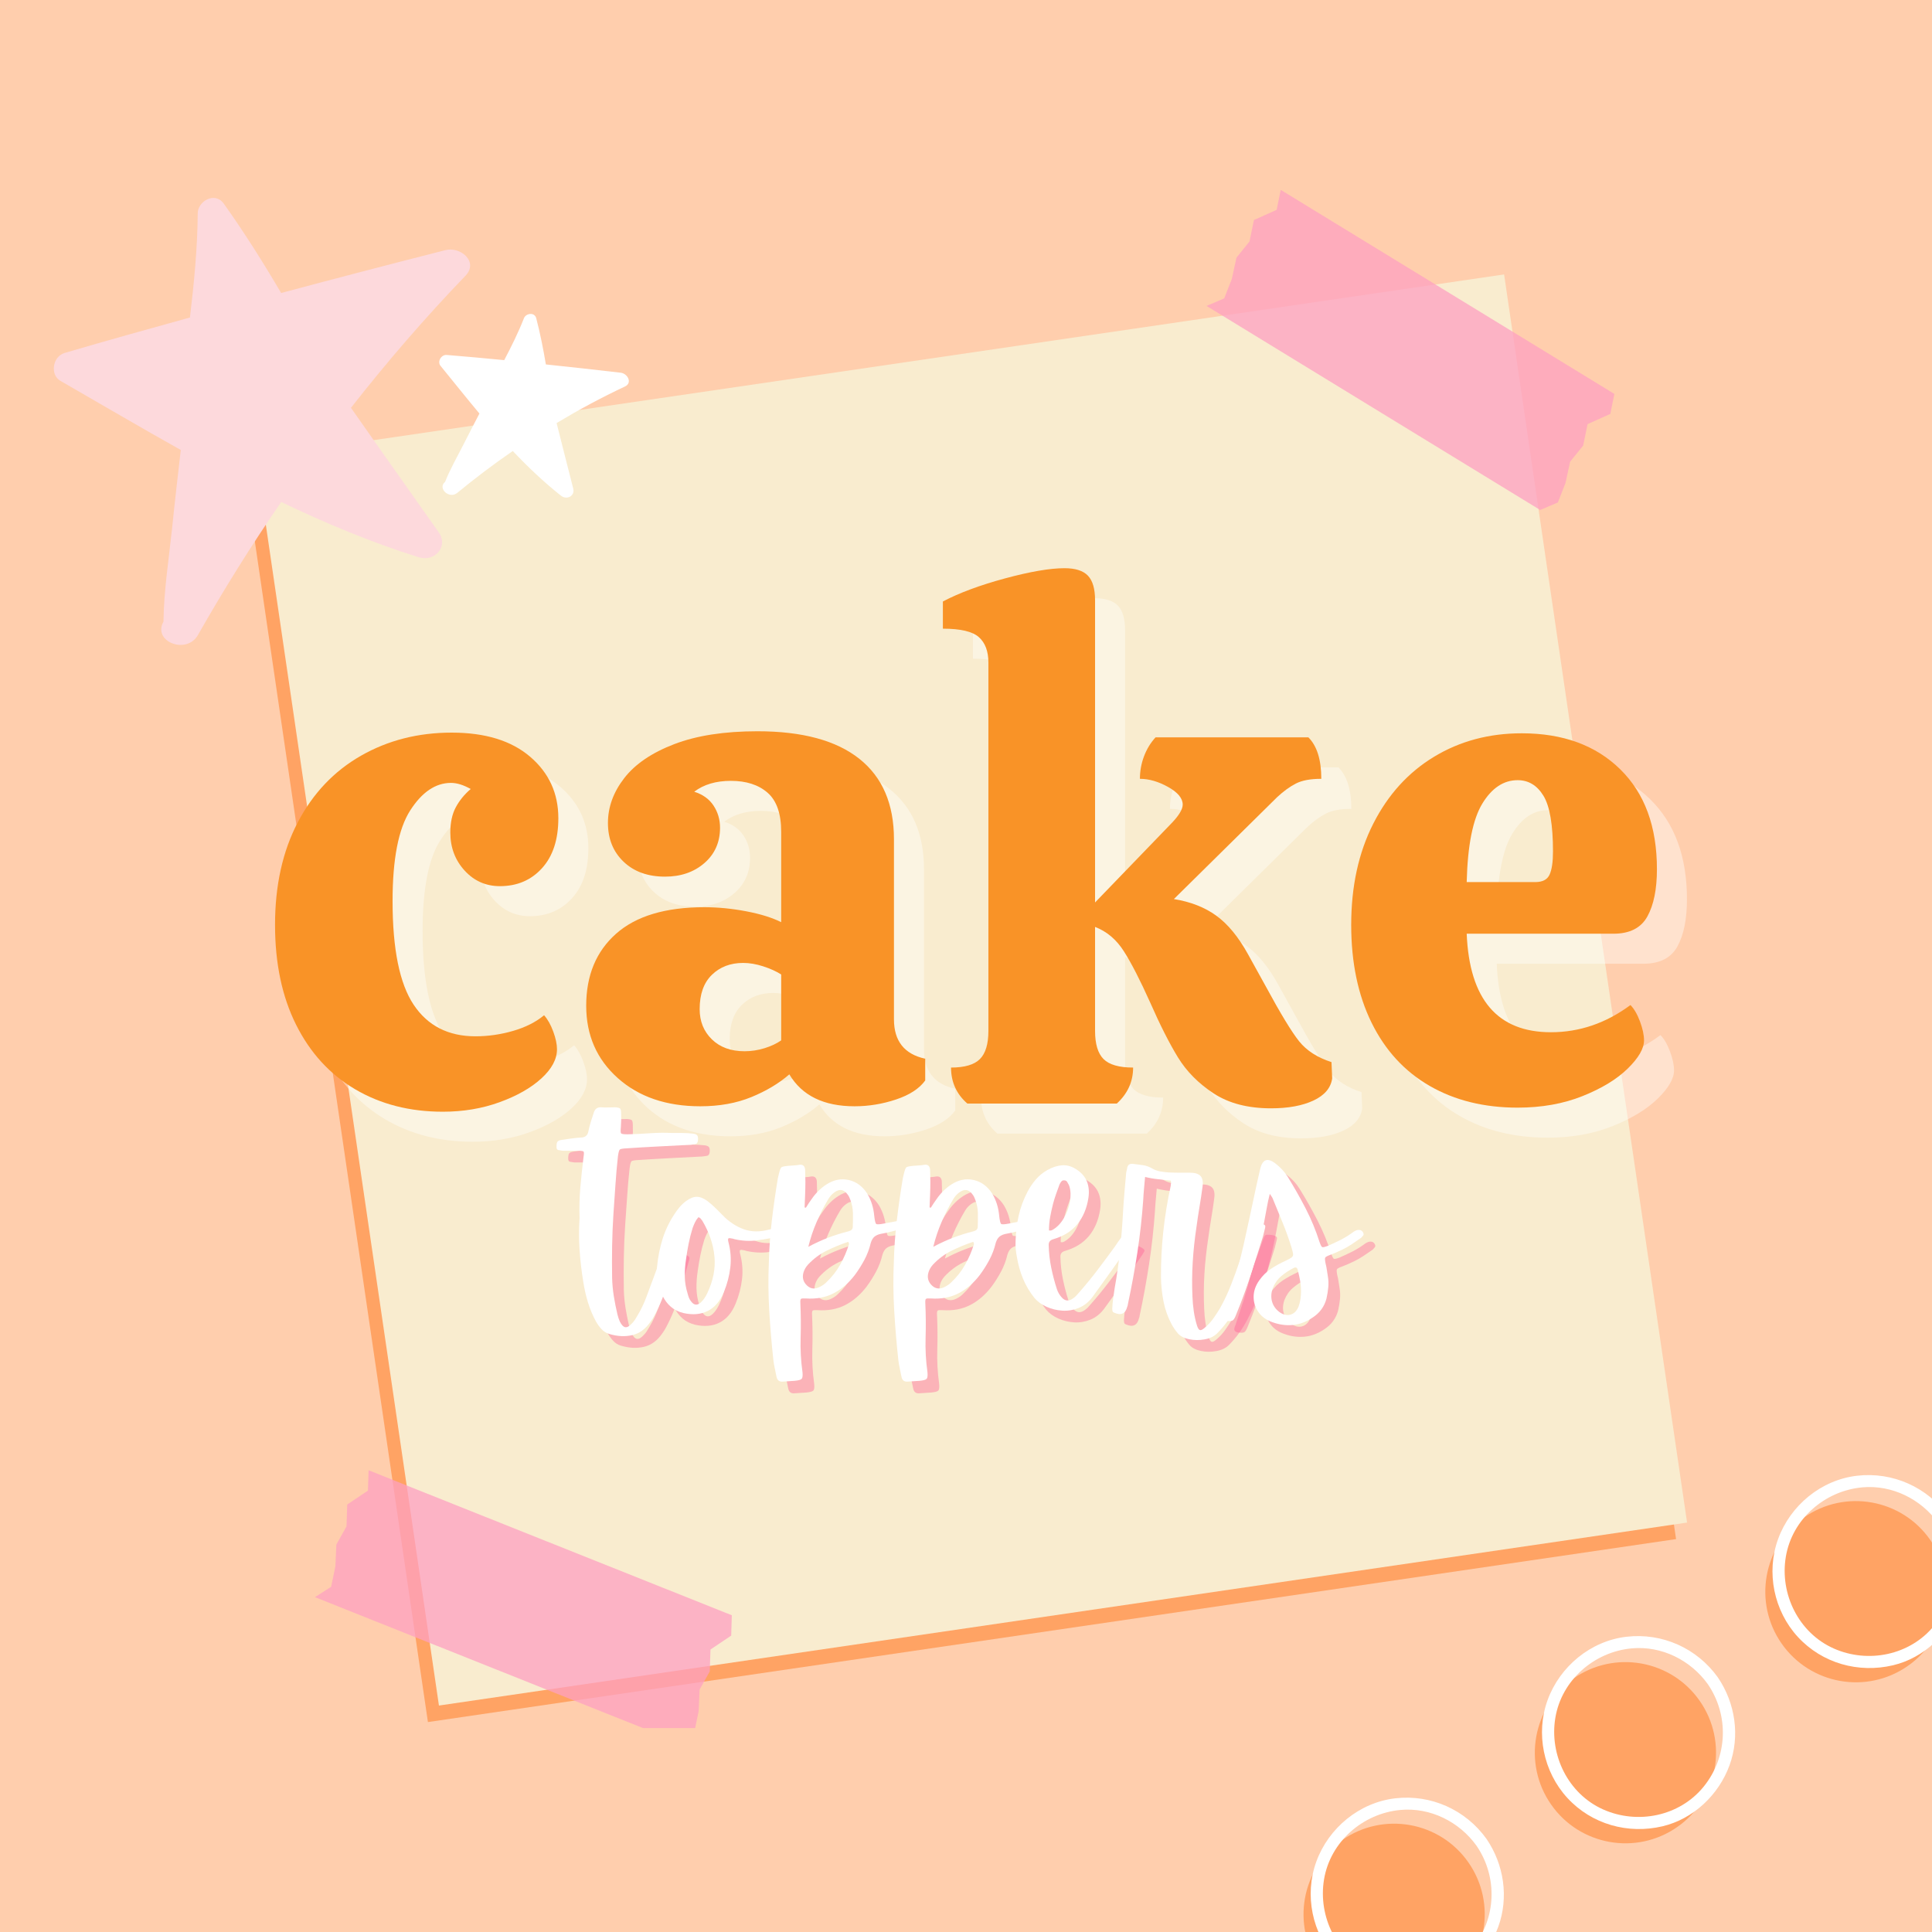 <svg version="1.0" preserveAspectRatio="xMidYMid meet" height="4472" viewBox="0 0 3354 3354" zoomAndPan="magnify" width="4472" xmlns:xlink="http://www.w3.org/1999/xlink" xmlns="http://www.w3.org/2000/svg"><defs><filter id="4a62d26692" height="100%" width="100%" y="0%" x="0%"><feColorMatrix color-interpolation-filters="sRGB" values="0 0 0 0 1 0 0 0 0 1 0 0 0 0 1 0 0 0 1 0"></feColorMatrix></filter><g></g><clipPath id="f77a1f1496"><path clip-rule="nonzero" d="M 425.039 505 L 2910 505 L 2910 2990 L 425.039 2990 Z M 425.039 505"></path></clipPath><clipPath id="6722c38b0d"><path clip-rule="nonzero" d="M 2093 329.598 L 2804 329.598 L 2804 887 L 2093 887 Z M 2093 329.598"></path></clipPath><mask id="463e9ce9ee"><g filter="url(#4a62d26692)"><rect fill-opacity="0.75" height="4024.8" y="-335.4" fill="#000000" width="4024.8" x="-335.4"></rect></g></mask><clipPath id="98426d6e5b"><path clip-rule="nonzero" d="M 1 0.598 L 710 0.598 L 710 557 L 1 557 Z M 1 0.598"></path></clipPath><clipPath id="3a73510aa6"><rect height="558" y="0" width="711" x="0"></rect></clipPath><clipPath id="1b90ae99db"><path clip-rule="nonzero" d="M 545 2551 L 1272 2551 L 1272 3024.348 L 545 3024.348 Z M 545 2551"></path></clipPath><mask id="342d4771b5"><g filter="url(#4a62d26692)"><rect fill-opacity="0.75" height="4024.8" y="-335.4" fill="#000000" width="4024.8" x="-335.4"></rect></g></mask><clipPath id="33dd728523"><path clip-rule="nonzero" d="M 1 1 L 726 1 L 726 473.348 L 1 473.348 Z M 1 1"></path></clipPath><clipPath id="d41397dcc8"><rect height="474" y="0" width="727" x="0"></rect></clipPath><clipPath id="e04938cf80"><path clip-rule="nonzero" d="M 2262 3165 L 2578 3165 L 2578 3354 L 2262 3354 Z M 2262 3165"></path></clipPath><clipPath id="d153a53f95"><path clip-rule="nonzero" d="M 2186.336 3263.066 L 3286.277 2494.676 L 3481.273 2773.812 L 2381.332 3542.203 Z M 2186.336 3263.066"></path></clipPath><clipPath id="03c85fbe52"><path clip-rule="nonzero" d="M 2186.336 3263.066 L 3286.277 2494.676 L 3481.273 2773.812 L 2381.332 3542.203 Z M 2186.336 3263.066"></path></clipPath><clipPath id="434b912e68"><path clip-rule="nonzero" d="M 2664 2885 L 2980 2885 L 2980 3201 L 2664 3201 Z M 2664 2885"></path></clipPath><clipPath id="da74234d2a"><path clip-rule="nonzero" d="M 2186.336 3263.066 L 3286.277 2494.676 L 3481.273 2773.812 L 2381.332 3542.203 Z M 2186.336 3263.066"></path></clipPath><clipPath id="84c9097364"><path clip-rule="nonzero" d="M 2186.336 3263.066 L 3286.277 2494.676 L 3481.273 2773.812 L 2381.332 3542.203 Z M 2186.336 3263.066"></path></clipPath><clipPath id="aa102e13c6"><path clip-rule="nonzero" d="M 3064 2605 L 3354 2605 L 3354 2921 L 3064 2921 Z M 3064 2605"></path></clipPath><clipPath id="983e6898f0"><path clip-rule="nonzero" d="M 2186.336 3263.066 L 3286.277 2494.676 L 3481.273 2773.812 L 2381.332 3542.203 Z M 2186.336 3263.066"></path></clipPath><clipPath id="727f2c2f09"><path clip-rule="nonzero" d="M 2186.336 3263.066 L 3286.277 2494.676 L 3481.273 2773.812 L 2381.332 3542.203 Z M 2186.336 3263.066"></path></clipPath><clipPath id="3e8eeb8302"><path clip-rule="nonzero" d="M 2275 3120 L 2611 3120 L 2611 3354 L 2275 3354 Z M 2275 3120"></path></clipPath><clipPath id="065d7ab383"><path clip-rule="nonzero" d="M 2186.336 3263.066 L 3286.277 2494.676 L 3481.273 2773.812 L 2381.332 3542.203 Z M 2186.336 3263.066"></path></clipPath><clipPath id="24773b07ed"><path clip-rule="nonzero" d="M 2186.336 3263.066 L 3286.277 2494.676 L 3481.273 2773.812 L 2381.332 3542.203 Z M 2186.336 3263.066"></path></clipPath><clipPath id="8eb76751ed"><path clip-rule="nonzero" d="M 2676 2840 L 3013 2840 L 3013 3176 L 2676 3176 Z M 2676 2840"></path></clipPath><clipPath id="de4d2b539c"><path clip-rule="nonzero" d="M 2186.336 3263.066 L 3286.277 2494.676 L 3481.273 2773.812 L 2381.332 3542.203 Z M 2186.336 3263.066"></path></clipPath><clipPath id="941fedf17f"><path clip-rule="nonzero" d="M 2186.336 3263.066 L 3286.277 2494.676 L 3481.273 2773.812 L 2381.332 3542.203 Z M 2186.336 3263.066"></path></clipPath><clipPath id="780df4d92b"><path clip-rule="nonzero" d="M 3077 2560 L 3354 2560 L 3354 2896 L 3077 2896 Z M 3077 2560"></path></clipPath><clipPath id="ebcdcf31da"><path clip-rule="nonzero" d="M 2186.336 3263.066 L 3286.277 2494.676 L 3481.273 2773.812 L 2381.332 3542.203 Z M 2186.336 3263.066"></path></clipPath><clipPath id="8a1dbe9290"><path clip-rule="nonzero" d="M 2186.336 3263.066 L 3286.277 2494.676 L 3481.273 2773.812 L 2381.332 3542.203 Z M 2186.336 3263.066"></path></clipPath><clipPath id="af5d38009a"><path clip-rule="nonzero" d="M 93 343 L 817 343 L 817 1120 L 93 1120 Z M 93 343"></path></clipPath><clipPath id="57b5cb0be8"><path clip-rule="nonzero" d="M 48.406 372.574 L 812.672 276.738 L 911.305 1063.328 L 147.039 1159.164 Z M 48.406 372.574"></path></clipPath><clipPath id="f58be85f13"><path clip-rule="nonzero" d="M 48.406 372.574 L 812.672 276.738 L 911.305 1063.328 L 147.039 1159.164 Z M 48.406 372.574"></path></clipPath><clipPath id="506aced40f"><path clip-rule="nonzero" d="M 762 544 L 1092 544 L 1092 864 L 762 864 Z M 762 544"></path></clipPath><clipPath id="56557cca35"><path clip-rule="nonzero" d="M 787.109 506.641 L 1118.523 587.977 L 1034.684 929.59 L 703.27 848.254 Z M 787.109 506.641"></path></clipPath><clipPath id="7e8821f594"><path clip-rule="nonzero" d="M 787.109 506.641 L 1118.523 587.977 L 1034.684 929.59 L 703.27 848.254 Z M 787.109 506.641"></path></clipPath></defs><rect fill-opacity="1" height="4024.8" y="-335.4" fill="#ffffff" width="4024.8" x="-335.4"></rect><rect fill-opacity="1" height="4024.8" y="-335.4" fill="#ffcead" width="4024.8" x="-335.4"></rect><g clip-path="url(#f77a1f1496)"><path fill-rule="nonzero" fill-opacity="1" d="M 425.238 822.754 L 2592.043 505.105 L 2909.688 2671.91 L 742.883 2989.559 Z M 425.238 822.754" fill="#ffa364"></path></g><path fill-rule="nonzero" fill-opacity="1" d="M 444.359 794.062 L 2611.164 476.418 L 2928.812 2643.223 L 762.008 2960.867 Z M 444.359 794.062" fill="#f9eccf"></path><g clip-path="url(#6722c38b0d)"><g mask="url(#463e9ce9ee)"><g transform="matrix(1, 0, 0, 1, 2093, 329)"><g clip-path="url(#3a73510aa6)"><g clip-path="url(#98426d6e5b)"><path fill-rule="nonzero" fill-opacity="1" d="M 624.723 509.547 L 632.762 472.559 L 655.422 444.516 L 663.059 407.27 L 702.566 389.539 L 709.594 354.871 L 130.363 0.598 L 123.348 35.27 L 83.824 52.996 L 76.188 90.242 L 53.527 118.273 L 45.492 155.273 L 32.227 189.062 L 1.543 202.059 L 580.773 556.344 L 611.445 543.336 Z M 624.723 509.547" fill="#fea0c2"></path></g></g></g></g></g><g clip-path="url(#1b90ae99db)"><g mask="url(#342d4771b5)"><g transform="matrix(1, 0, 0, 1, 545, 2551)"><g clip-path="url(#d41397dcc8)"><g clip-path="url(#33dd728523)"><path fill-rule="nonzero" fill-opacity="1" d="M 667.855 419.855 L 669.551 382.039 L 687.164 350.594 L 688.418 312.598 L 724.383 288.461 L 725.469 253.105 L 94.859 1.406 L 93.773 36.762 L 57.809 60.898 L 56.551 98.895 L 38.938 130.344 L 37.242 168.156 L 29.855 203.707 L 1.797 221.684 L 632.406 473.383 L 660.465 455.406 Z M 667.855 419.855" fill="#fea0c2"></path></g></g></g></g></g><g clip-path="url(#e04938cf80)"><g clip-path="url(#d153a53f95)"><g clip-path="url(#03c85fbe52)"><path fill-rule="nonzero" fill-opacity="1" d="M 2330.172 3194.316 C 2401.383 3144.57 2499.426 3161.973 2549.168 3233.18 C 2598.914 3304.391 2581.527 3402.441 2510.312 3452.188 C 2439.102 3501.938 2341.047 3484.531 2291.301 3413.32 C 2241.559 3342.117 2258.957 3244.062 2330.172 3194.316" fill="#ffa364"></path></g></g></g><g clip-path="url(#434b912e68)"><g clip-path="url(#da74234d2a)"><g clip-path="url(#84c9097364)"><path fill-rule="nonzero" fill-opacity="1" d="M 2731.707 2913.812 C 2802.914 2864.07 2900.969 2881.469 2950.711 2952.672 C 3000.457 3023.883 2983.055 3121.941 2911.852 3171.684 C 2840.648 3221.426 2742.586 3204.023 2692.84 3132.812 C 2643.098 3061.609 2660.504 2963.555 2731.707 2913.812" fill="#ffa364"></path></g></g></g><g clip-path="url(#aa102e13c6)"><g clip-path="url(#983e6898f0)"><g clip-path="url(#727f2c2f09)"><path fill-rule="nonzero" fill-opacity="1" d="M 3131.828 2634.301 C 3203.031 2584.559 3301.09 2601.953 3350.832 2673.16 C 3400.578 2744.371 3383.176 2842.43 3311.969 2892.172 C 3240.766 2941.914 3142.707 2924.512 3092.961 2853.301 C 3043.219 2782.098 3060.621 2684.043 3131.828 2634.301" fill="#ffa364"></path></g></g></g><g clip-path="url(#3e8eeb8302)"><g clip-path="url(#065d7ab383)"><g clip-path="url(#24773b07ed)"><path fill-rule="nonzero" fill-opacity="1" d="M 2563.387 3204.395 C 2600.543 3258.949 2597.672 3330.773 2556.105 3382.117 C 2514.359 3433.684 2441.277 3448.363 2381.594 3421.754 C 2320.883 3394.68 2287.852 3327.387 2298.539 3262.793 C 2309.391 3197.266 2365.953 3148.105 2431.223 3142.109 C 2483.078 3137.344 2533.398 3162.539 2563.387 3204.395 C 2571.273 3215.387 2588.523 3203.363 2580.602 3192.367 C 2544.332 3141.762 2484.125 3114.789 2422.188 3121.938 C 2359.941 3129.133 2306.453 3173.391 2285.172 3231.793 C 2264.059 3289.734 2277.828 3356.605 2319.539 3401.852 C 2361.66 3447.559 2424.77 3465.223 2484.816 3450.945 C 2538.371 3438.227 2582.316 3396.258 2600.984 3345.098 C 2619.574 3294.016 2610.977 3236.969 2580.602 3192.367 C 2572.98 3181.16 2555.777 3193.207 2563.387 3204.395" fill="#ffffff"></path></g></g></g><g clip-path="url(#8eb76751ed)"><g clip-path="url(#de4d2b539c)"><g clip-path="url(#941fedf17f)"><path fill-rule="nonzero" fill-opacity="1" d="M 2964.93 2923.887 C 3002.082 2978.441 2999.215 3050.27 2957.648 3101.609 C 2915.898 3153.18 2842.812 3167.859 2783.137 3141.25 C 2722.418 3114.18 2689.402 3046.875 2700.09 2982.277 C 2710.922 2916.766 2767.496 2867.598 2832.754 2861.609 C 2884.617 2856.84 2934.941 2882.031 2964.93 2923.887 C 2972.816 2934.883 2990.043 2922.875 2982.145 2911.859 C 2945.871 2861.258 2885.664 2834.281 2823.719 2841.438 C 2761.484 2848.625 2708 2892.883 2686.707 2951.293 C 2665.598 3009.23 2679.379 3076.09 2721.074 3121.352 C 2763.184 3167.062 2826.309 3184.719 2886.355 3170.438 C 2939.891 3157.699 2983.855 3115.75 3002.508 3064.566 C 3021.117 3013.512 3012.516 2956.461 2982.145 2911.859 C 2974.523 2900.652 2957.32 2912.699 2964.93 2923.887" fill="#ffffff"></path></g></g></g><g clip-path="url(#780df4d92b)"><g clip-path="url(#ebcdcf31da)"><g clip-path="url(#8a1dbe9290)"><path fill-rule="nonzero" fill-opacity="1" d="M 3365.047 2644.375 C 3402.18 2698.945 3399.332 2770.754 3357.766 2822.098 C 3316.02 2873.668 3242.934 2888.348 3183.254 2861.738 C 3122.535 2834.668 3089.5 2767.379 3100.207 2702.766 C 3111.039 2637.254 3167.617 2588.086 3232.875 2582.098 C 3284.715 2577.344 3335.059 2602.52 3365.047 2644.375 C 3372.957 2655.352 3390.188 2643.344 3382.266 2632.348 C 3345.992 2581.742 3285.785 2554.77 3223.836 2561.926 C 3161.602 2569.109 3108.113 2613.359 3086.828 2671.777 C 3065.719 2729.715 3079.5 2796.578 3121.191 2841.84 C 3163.328 2887.535 3226.426 2905.207 3286.473 2890.926 C 3340.012 2878.188 3383.973 2836.238 3402.629 2785.055 C 3421.234 2733.996 3412.637 2676.949 3382.266 2632.348 C 3374.664 2621.125 3357.461 2633.172 3365.047 2644.375" fill="#ffffff"></path></g></g></g><g clip-path="url(#af5d38009a)"><g clip-path="url(#57b5cb0be8)"><g clip-path="url(#f58be85f13)"><path fill-rule="nonzero" fill-opacity="1" d="M 609.273 707.965 C 660.062 780.656 711.379 852.668 762.094 924.758 C 778.547 948.434 755.102 976.5 726.359 967.234 C 644.059 941.395 565.148 908.391 488.199 871.461 C 436.336 946.605 388.395 1023.711 343.699 1102.246 C 324.176 1137.176 264.277 1114.043 283.801 1079.113 C 284.457 1025.711 292.961 971.324 298.598 918.523 C 303.254 872.586 308.594 827.18 313.855 781.168 C 243.996 742.121 174.512 701.191 104.5 660.941 C 86.621 650.312 91.285 619.086 111.949 612.816 C 184.652 591.445 256.902 571.352 329.758 551.184 C 336.898 490.84 342.836 430.648 343.262 370.535 C 343.105 349.715 372.742 331.902 388.285 353.242 C 423.984 403.312 456.887 455.57 488.059 508.66 C 582.938 483.277 677.891 458.504 772.918 434.328 C 799.012 427.379 831.156 453.992 808.461 478.289 C 737.965 551.48 671.621 628.441 609.273 707.965 Z M 609.273 707.965" fill="#fdd9dc"></path></g></g></g><g clip-path="url(#506aced40f)"><g clip-path="url(#56557cca35)"><g clip-path="url(#7e8821f594)"><path fill-rule="nonzero" fill-opacity="1" d="M 966.262 734.426 C 975.777 772.578 985.621 810.539 995.203 848.43 C 998.266 860.844 984.105 868.754 973.672 860.363 C 943.68 836.617 916.227 810.445 890.207 782.957 C 856.82 805.859 824.746 830.199 793.789 855.645 C 780.168 867.016 759.027 847.945 772.648 836.57 C 781.383 814.559 793.52 793.379 804.223 772.402 C 813.43 754.117 822.836 736.156 832.309 717.934 C 809.559 690.691 787.266 662.73 764.648 634.965 C 758.926 627.73 765.809 615.535 775.359 616.211 C 808.859 618.879 841.965 622.008 875.336 625.199 C 887.855 601.34 899.852 577.348 909.555 552.52 C 912.789 543.871 927.887 541.191 930.941 552.492 C 937.793 578.887 943.141 605.742 947.641 632.672 C 990.957 637.191 1034.211 641.977 1077.398 647.023 C 1089.309 648.281 1098.402 664.395 1085.152 670.863 C 1044.359 690.004 1004.684 711.367 966.262 734.426 Z M 966.262 734.426" fill="#ffffff"></path></g></g></g><g fill-opacity="0.4" fill="#ffffff"><g transform="translate(498.924, 1964.405)"><g><path d="M 497.734 -149.797 C 504.023 -142.711 509.332 -133.273 513.656 -121.484 C 517.977 -109.691 520.141 -99.469 520.141 -90.812 C 520.141 -73.52 511.098 -56.613 493.016 -40.094 C 474.93 -23.582 450.75 -9.828 420.469 1.172 C 390.195 12.18 357.367 17.688 321.984 17.688 C 264.586 17.688 213.875 4.711 169.844 -21.234 C 125.812 -47.18 91.609 -84.531 67.234 -133.281 C 42.859 -182.031 30.672 -239.82 30.672 -306.656 C 30.672 -375.062 43.836 -434.426 70.172 -484.75 C 96.516 -535.07 133.078 -573.598 179.859 -600.328 C 226.648 -627.066 279.141 -640.438 337.328 -640.438 C 395.516 -640.438 440.922 -626.477 473.547 -598.562 C 506.18 -570.656 522.5 -535.078 522.5 -491.828 C 522.5 -454.867 513.062 -425.973 494.188 -405.141 C 475.32 -384.305 450.945 -373.891 421.062 -373.891 C 396.688 -373.891 376.242 -382.93 359.734 -401.016 C 343.223 -419.098 334.969 -441.113 334.969 -467.062 C 334.969 -484.363 338.113 -498.91 344.406 -510.703 C 350.695 -522.492 359.344 -533.109 370.344 -542.547 C 357.77 -549.617 346.367 -553.156 336.141 -553.156 C 309.41 -553.156 285.82 -537.234 265.375 -505.391 C 244.938 -473.547 234.719 -421.062 234.719 -347.938 C 234.719 -264.594 246.906 -204.641 271.281 -168.078 C 295.656 -131.516 331.43 -113.234 378.609 -113.234 C 400.617 -113.234 422.438 -116.375 444.062 -122.656 C 465.688 -128.945 483.578 -137.992 497.734 -149.797 Z M 497.734 -149.797"></path></g></g></g><g fill-opacity="0.4" fill="#ffffff"><g transform="translate(1043.831, 1964.405)"><g><path d="M 25.953 -166.297 C 25.953 -218.984 43.25 -260.66 77.844 -291.328 C 112.438 -321.992 163.547 -337.328 231.172 -337.328 C 254.766 -337.328 278.941 -334.969 303.703 -330.25 C 328.473 -325.531 348.723 -319.238 364.453 -311.375 L 364.453 -468.25 C 364.453 -499.695 356.586 -522.301 340.859 -536.062 C 325.129 -549.82 303.898 -556.703 277.172 -556.703 C 251.223 -556.703 229.992 -550.41 213.484 -537.828 C 228.422 -533.109 239.625 -525.047 247.094 -513.641 C 254.562 -502.242 258.297 -489.469 258.297 -475.312 C 258.297 -450.156 249.254 -429.711 231.172 -413.984 C 213.086 -398.266 190.285 -390.406 162.766 -390.406 C 132.891 -390.406 108.906 -399.051 90.812 -416.344 C 72.727 -433.645 63.688 -456.055 63.688 -483.578 C 63.688 -511.098 73.117 -537.047 91.984 -561.422 C 110.859 -585.797 139.754 -605.453 178.672 -620.391 C 217.598 -635.328 265.766 -642.797 323.172 -642.797 C 401.016 -642.797 459.984 -626.875 500.078 -595.031 C 540.18 -563.188 560.234 -516.598 560.234 -455.266 L 560.234 -142.719 C 560.234 -104.969 578.32 -82.164 614.5 -74.312 L 614.5 -36.562 C 604.27 -22.406 587.359 -11.395 563.766 -3.531 C 540.18 4.32 516.203 8.25 491.828 8.25 C 438.359 8.25 400.617 -10.223 378.609 -47.172 C 360.523 -31.453 338.508 -18.285 312.562 -7.672 C 286.613 2.941 257.125 8.25 224.094 8.25 C 165.125 8.25 117.359 -8.062 80.797 -40.688 C 44.234 -73.32 25.953 -115.191 25.953 -166.297 Z M 364.453 -220.562 C 355.805 -226.062 345.383 -230.773 333.188 -234.703 C 321 -238.641 309.406 -240.609 298.406 -240.609 C 276.383 -240.609 258.297 -233.727 244.141 -219.969 C 229.992 -206.207 222.922 -186.352 222.922 -160.406 C 222.922 -139.176 229.992 -121.68 244.141 -107.922 C 258.297 -94.16 277.172 -87.281 300.766 -87.281 C 312.555 -87.281 324.148 -89.047 335.547 -92.578 C 346.953 -96.117 356.586 -100.645 364.453 -106.156 Z M 364.453 -220.562"></path></g></g></g><g fill-opacity="0.4" fill="#ffffff"><g transform="translate(1677.196, 1964.405)"><g><path d="M 687.625 -40.094 C 685.258 -23.582 674.445 -10.805 655.188 -1.766 C 635.926 7.273 611.352 11.797 581.469 11.797 C 541.363 11.797 508.141 3.148 481.797 -14.141 C 455.461 -31.441 434.82 -52.281 419.875 -76.656 C 404.938 -101.039 388.82 -132.891 371.531 -172.203 C 354.227 -210.734 339.086 -240.219 326.109 -260.656 C 313.141 -281.102 296.43 -295.258 275.984 -303.125 L 275.984 -122.656 C 275.984 -99.852 280.898 -83.535 290.734 -73.703 C 300.566 -63.879 317.672 -58.969 342.047 -58.969 C 342.047 -34.594 332.609 -13.758 313.734 3.531 L 54.25 3.531 C 35.383 -12.977 25.953 -33.812 25.953 -58.969 C 49.535 -58.969 66.238 -63.879 76.062 -73.703 C 85.895 -83.535 90.812 -99.852 90.812 -122.656 L 90.812 -761.922 C 90.812 -781.578 85.305 -796.32 74.297 -806.156 C 63.297 -815.988 42.461 -820.906 11.797 -820.906 L 11.797 -868.078 C 40.098 -883.016 76.066 -896.379 119.703 -908.172 C 163.348 -919.973 197.754 -925.875 222.922 -925.875 C 241.785 -925.875 255.344 -921.547 263.594 -912.891 C 271.852 -904.242 275.984 -890.094 275.984 -870.438 L 275.984 -345.578 L 405.734 -480.031 C 420.672 -494.977 428.141 -506.773 428.141 -515.422 C 428.141 -526.43 419.688 -536.648 402.781 -546.078 C 385.875 -555.516 369.562 -560.234 353.844 -560.234 C 353.844 -573.609 356.195 -586.582 360.906 -599.156 C 365.625 -611.738 372.312 -622.75 380.969 -632.188 L 646.344 -632.188 C 661.281 -617.25 668.75 -593.266 668.75 -560.234 C 649.875 -560.234 635.129 -557.484 624.516 -551.984 C 613.898 -546.484 603.086 -538.617 592.078 -528.391 L 412.812 -351.484 C 441.906 -346.766 466.473 -337.129 486.516 -322.578 C 506.566 -308.035 524.852 -285.82 541.375 -255.938 C 561.031 -220.551 571.25 -202.07 572.031 -200.5 C 597.977 -152.539 617.438 -120.5 630.406 -104.375 C 643.383 -88.258 662.062 -76.27 686.438 -68.406 Z M 687.625 -40.094"></path></g></g></g><g fill-opacity="0.4" fill="#ffffff"><g transform="translate(2367.175, 1964.405)"><g><path d="M 377.422 -120.297 C 426.961 -120.297 472.961 -136.023 515.422 -167.484 C 521.711 -161.191 527.219 -151.754 531.938 -139.172 C 536.656 -126.586 539.016 -115.582 539.016 -106.156 C 539.016 -92 529.578 -75.68 510.703 -57.203 C 491.828 -38.723 465.68 -22.801 432.266 -9.438 C 398.848 3.926 361.301 10.609 319.625 10.609 C 261.445 10.609 210.535 -1.969 166.891 -27.125 C 123.254 -52.289 89.641 -88.852 66.047 -136.812 C 42.461 -184.781 30.672 -241.395 30.672 -306.656 C 30.672 -373.488 43.445 -432.066 69 -482.391 C 94.551 -532.711 129.734 -571.438 174.547 -598.562 C 219.367 -625.695 270.086 -639.266 326.703 -639.266 C 398.254 -639.266 455.258 -618.426 497.719 -576.75 C 540.188 -535.07 561.422 -477.281 561.422 -403.375 C 561.422 -368.781 555.914 -341.457 544.906 -321.406 C 533.895 -301.352 514.238 -291.328 485.938 -291.328 L 231.172 -291.328 C 235.891 -177.305 284.641 -120.297 377.422 -120.297 Z M 319.625 -557.875 C 295.25 -557.875 274.805 -544.312 258.297 -517.188 C 241.785 -490.062 232.742 -444.656 231.172 -380.969 L 350.297 -380.969 C 362.879 -380.969 371.133 -385.289 375.062 -393.938 C 379 -402.582 380.969 -415.945 380.969 -434.031 C 380.969 -480.426 375.461 -512.664 364.453 -530.75 C 353.441 -548.832 338.5 -557.875 319.625 -557.875 Z M 319.625 -557.875"></path></g></g></g><g fill-opacity="1" fill="#f99327"><g transform="translate(446.799, 1912.28)"><g><path d="M 497.734 -149.797 C 504.023 -142.711 509.332 -133.273 513.656 -121.484 C 517.977 -109.691 520.141 -99.469 520.141 -90.812 C 520.141 -73.52 511.098 -56.613 493.016 -40.094 C 474.93 -23.582 450.75 -9.828 420.469 1.172 C 390.195 12.18 357.367 17.688 321.984 17.688 C 264.586 17.688 213.875 4.711 169.844 -21.234 C 125.812 -47.18 91.609 -84.531 67.234 -133.281 C 42.859 -182.031 30.672 -239.82 30.672 -306.656 C 30.672 -375.062 43.836 -434.426 70.172 -484.75 C 96.516 -535.07 133.078 -573.598 179.859 -600.328 C 226.648 -627.066 279.141 -640.438 337.328 -640.438 C 395.516 -640.438 440.922 -626.477 473.547 -598.562 C 506.18 -570.656 522.5 -535.078 522.5 -491.828 C 522.5 -454.867 513.062 -425.973 494.188 -405.141 C 475.32 -384.305 450.945 -373.891 421.062 -373.891 C 396.688 -373.891 376.242 -382.93 359.734 -401.016 C 343.223 -419.098 334.969 -441.113 334.969 -467.062 C 334.969 -484.363 338.113 -498.91 344.406 -510.703 C 350.695 -522.492 359.344 -533.109 370.344 -542.547 C 357.77 -549.617 346.367 -553.156 336.141 -553.156 C 309.41 -553.156 285.82 -537.234 265.375 -505.391 C 244.938 -473.547 234.719 -421.062 234.719 -347.938 C 234.719 -264.594 246.906 -204.641 271.281 -168.078 C 295.656 -131.516 331.43 -113.234 378.609 -113.234 C 400.617 -113.234 422.438 -116.375 444.062 -122.656 C 465.688 -128.945 483.578 -137.992 497.734 -149.797 Z M 497.734 -149.797"></path></g></g></g><g fill-opacity="1" fill="#f99327"><g transform="translate(991.706, 1912.28)"><g><path d="M 25.953 -166.297 C 25.953 -218.984 43.25 -260.66 77.844 -291.328 C 112.438 -321.992 163.547 -337.328 231.172 -337.328 C 254.766 -337.328 278.941 -334.969 303.703 -330.25 C 328.473 -325.531 348.723 -319.238 364.453 -311.375 L 364.453 -468.25 C 364.453 -499.695 356.586 -522.301 340.859 -536.062 C 325.129 -549.82 303.898 -556.703 277.172 -556.703 C 251.223 -556.703 229.992 -550.41 213.484 -537.828 C 228.422 -533.109 239.625 -525.047 247.094 -513.641 C 254.562 -502.242 258.297 -489.469 258.297 -475.312 C 258.297 -450.156 249.254 -429.711 231.172 -413.984 C 213.086 -398.266 190.285 -390.406 162.766 -390.406 C 132.891 -390.406 108.906 -399.051 90.812 -416.344 C 72.727 -433.645 63.688 -456.055 63.688 -483.578 C 63.688 -511.098 73.117 -537.047 91.984 -561.422 C 110.859 -585.797 139.754 -605.453 178.672 -620.391 C 217.598 -635.328 265.766 -642.797 323.172 -642.797 C 401.016 -642.797 459.984 -626.875 500.078 -595.031 C 540.18 -563.188 560.234 -516.598 560.234 -455.266 L 560.234 -142.719 C 560.234 -104.969 578.32 -82.164 614.5 -74.312 L 614.5 -36.562 C 604.27 -22.406 587.359 -11.395 563.766 -3.531 C 540.18 4.32 516.203 8.25 491.828 8.25 C 438.359 8.25 400.617 -10.223 378.609 -47.172 C 360.523 -31.453 338.508 -18.285 312.562 -7.672 C 286.613 2.941 257.125 8.25 224.094 8.25 C 165.125 8.25 117.359 -8.062 80.797 -40.688 C 44.234 -73.32 25.953 -115.191 25.953 -166.297 Z M 364.453 -220.562 C 355.805 -226.062 345.383 -230.773 333.188 -234.703 C 321 -238.641 309.406 -240.609 298.406 -240.609 C 276.383 -240.609 258.297 -233.727 244.141 -219.969 C 229.992 -206.207 222.922 -186.352 222.922 -160.406 C 222.922 -139.176 229.992 -121.68 244.141 -107.922 C 258.297 -94.16 277.172 -87.281 300.766 -87.281 C 312.555 -87.281 324.148 -89.047 335.547 -92.578 C 346.953 -96.117 356.586 -100.645 364.453 -106.156 Z M 364.453 -220.562"></path></g></g></g><g fill-opacity="1" fill="#f99327"><g transform="translate(1625.071, 1912.28)"><g><path d="M 687.625 -40.094 C 685.258 -23.582 674.445 -10.805 655.188 -1.766 C 635.926 7.273 611.352 11.797 581.469 11.797 C 541.363 11.797 508.141 3.148 481.797 -14.141 C 455.461 -31.441 434.82 -52.281 419.875 -76.656 C 404.938 -101.039 388.82 -132.891 371.531 -172.203 C 354.227 -210.734 339.086 -240.219 326.109 -260.656 C 313.141 -281.102 296.43 -295.258 275.984 -303.125 L 275.984 -122.656 C 275.984 -99.852 280.898 -83.535 290.734 -73.703 C 300.566 -63.879 317.672 -58.969 342.047 -58.969 C 342.047 -34.594 332.609 -13.758 313.734 3.531 L 54.25 3.531 C 35.383 -12.977 25.953 -33.812 25.953 -58.969 C 49.535 -58.969 66.238 -63.879 76.062 -73.703 C 85.895 -83.535 90.812 -99.852 90.812 -122.656 L 90.812 -761.922 C 90.812 -781.578 85.305 -796.32 74.297 -806.156 C 63.297 -815.988 42.461 -820.906 11.797 -820.906 L 11.797 -868.078 C 40.098 -883.016 76.066 -896.379 119.703 -908.172 C 163.348 -919.973 197.754 -925.875 222.922 -925.875 C 241.785 -925.875 255.344 -921.547 263.594 -912.891 C 271.852 -904.242 275.984 -890.094 275.984 -870.438 L 275.984 -345.578 L 405.734 -480.031 C 420.672 -494.977 428.141 -506.773 428.141 -515.422 C 428.141 -526.43 419.688 -536.648 402.781 -546.078 C 385.875 -555.516 369.562 -560.234 353.844 -560.234 C 353.844 -573.609 356.195 -586.582 360.906 -599.156 C 365.625 -611.738 372.312 -622.75 380.969 -632.188 L 646.344 -632.188 C 661.281 -617.25 668.75 -593.266 668.75 -560.234 C 649.875 -560.234 635.129 -557.484 624.516 -551.984 C 613.898 -546.484 603.086 -538.617 592.078 -528.391 L 412.812 -351.484 C 441.906 -346.766 466.473 -337.129 486.516 -322.578 C 506.566 -308.035 524.852 -285.82 541.375 -255.938 C 561.031 -220.551 571.25 -202.07 572.031 -200.5 C 597.977 -152.539 617.438 -120.5 630.406 -104.375 C 643.383 -88.258 662.062 -76.27 686.438 -68.406 Z M 687.625 -40.094"></path></g></g></g><g fill-opacity="1" fill="#f99327"><g transform="translate(2315.05, 1912.28)"><g><path d="M 377.422 -120.297 C 426.961 -120.297 472.961 -136.023 515.422 -167.484 C 521.711 -161.191 527.219 -151.754 531.938 -139.172 C 536.656 -126.586 539.016 -115.582 539.016 -106.156 C 539.016 -92 529.578 -75.68 510.703 -57.203 C 491.828 -38.723 465.68 -22.801 432.266 -9.438 C 398.848 3.926 361.301 10.609 319.625 10.609 C 261.445 10.609 210.535 -1.969 166.891 -27.125 C 123.254 -52.289 89.641 -88.852 66.047 -136.812 C 42.461 -184.781 30.672 -241.395 30.672 -306.656 C 30.672 -373.488 43.445 -432.066 69 -482.391 C 94.551 -532.711 129.734 -571.438 174.547 -598.562 C 219.367 -625.695 270.086 -639.266 326.703 -639.266 C 398.254 -639.266 455.258 -618.426 497.719 -576.75 C 540.188 -535.07 561.422 -477.281 561.422 -403.375 C 561.422 -368.781 555.914 -341.457 544.906 -321.406 C 533.895 -301.352 514.238 -291.328 485.938 -291.328 L 231.172 -291.328 C 235.891 -177.305 284.641 -120.297 377.422 -120.297 Z M 319.625 -557.875 C 295.25 -557.875 274.805 -544.312 258.297 -517.188 C 241.785 -490.062 232.742 -444.656 231.172 -380.969 L 350.297 -380.969 C 362.879 -380.969 371.133 -385.289 375.062 -393.938 C 379 -402.582 380.969 -415.945 380.969 -434.031 C 380.969 -480.426 375.461 -512.664 364.453 -530.75 C 353.441 -548.832 338.5 -557.875 319.625 -557.875 Z M 319.625 -557.875"></path></g></g></g><g fill-opacity="0.4" fill="#ff5d97"><g transform="translate(1029.66, 2300.675)"><g><path d="M 3.219 -55.156 C 0.156 -73.844 -1.988 -92.457 -3.219 -111 C -4.445 -129.539 -4.445 -147.695 -3.219 -165.469 C -3.832 -183.852 -3.375 -201.773 -1.844 -219.234 C -0.312 -236.703 1.523 -254.172 3.672 -271.641 C 4.598 -277.148 4.598 -280.363 3.672 -281.281 C 2.754 -282.207 -0.613 -282.672 -6.438 -282.672 C -10.727 -282.672 -15.094 -282.672 -19.531 -282.672 C -23.977 -282.672 -28.348 -282.672 -32.641 -282.672 C -35.086 -282.973 -37.535 -283.352 -39.984 -283.812 C -42.441 -284.281 -43.516 -286.504 -43.203 -290.484 C -43.203 -294.16 -42.664 -296.766 -41.594 -298.297 C -40.52 -299.828 -37.992 -300.898 -34.016 -301.516 C -28.191 -302.43 -22.367 -303.27 -16.547 -304.031 C -10.723 -304.801 -4.898 -305.344 0.922 -305.656 C 7.047 -306.258 10.723 -309.629 11.953 -315.766 C 13.172 -321.586 14.625 -327.254 16.312 -332.766 C 18 -338.285 19.766 -343.801 21.609 -349.312 C 23.742 -355.438 27.879 -358.348 34.016 -358.047 C 38.305 -357.742 42.52 -357.664 46.656 -357.812 C 50.789 -357.969 54.848 -358.047 58.828 -358.047 C 63.422 -357.742 66.254 -356.977 67.328 -355.75 C 68.398 -354.52 68.938 -351.609 68.938 -347.016 C 69.25 -339.359 69.098 -331.547 68.484 -323.578 C 67.867 -317.453 68.02 -313.852 68.938 -312.781 C 69.863 -311.707 73.539 -311.172 79.969 -311.172 C 92.844 -311.473 105.789 -312.082 118.812 -313 C 131.832 -313.926 144.781 -314.082 157.656 -313.469 C 163.164 -313.469 168.754 -313.469 174.422 -313.469 C 180.098 -313.469 185.844 -313.16 191.656 -312.547 C 196.562 -312.234 199.703 -311.156 201.078 -309.312 C 202.461 -307.477 202.848 -304.266 202.234 -299.672 C 201.617 -296.305 200.086 -294.469 197.641 -294.156 C 195.492 -293.852 193.5 -293.547 191.656 -293.234 C 189.82 -292.93 187.832 -292.781 185.688 -292.781 C 167.914 -291.863 150.066 -290.941 132.141 -290.016 C 114.211 -289.098 96.211 -288.031 78.141 -286.812 C 71.703 -286.5 67.867 -285.805 66.641 -284.734 C 65.422 -283.66 64.348 -279.754 63.422 -273.016 C 61.586 -256.473 60.133 -239.848 59.062 -223.141 C 57.988 -206.441 56.836 -189.82 55.609 -173.281 C 54.391 -154.582 53.625 -135.961 53.312 -117.422 C 53.008 -98.891 53.008 -80.281 53.312 -61.594 C 53.625 -50.863 54.617 -40.289 56.297 -29.875 C 57.984 -19.457 60.055 -9.039 62.516 1.375 C 63.43 5.363 64.805 9.5 66.641 13.781 C 69.703 19.914 72.922 23.211 76.297 23.672 C 79.672 24.129 83.656 21.754 88.25 16.547 C 90.082 14.703 91.688 12.707 93.062 10.562 C 94.445 8.426 95.754 6.285 96.984 4.141 C 103.422 -6.586 108.707 -17.617 112.844 -28.953 C 116.977 -40.297 121.191 -51.633 125.484 -62.969 C 128.848 -71.852 131.984 -80.66 134.891 -89.391 C 137.805 -98.129 140.797 -106.941 143.859 -115.828 C 144.473 -117.66 145.086 -119.492 145.703 -121.328 C 146.316 -123.172 147.848 -124.094 150.297 -124.094 C 156.422 -124.406 161.629 -122.875 165.922 -119.5 C 166.836 -118.582 167.297 -117.586 167.297 -116.516 C 167.297 -115.441 167.145 -114.445 166.844 -113.531 C 161.02 -93.613 155.348 -73.77 149.828 -54 C 144.316 -34.238 136.66 -15.164 126.859 3.219 C 125.016 6.895 122.719 10.57 119.969 14.25 C 111.383 26.812 100.812 34.547 88.25 37.453 C 75.688 40.367 62.359 39.68 48.266 35.391 C 43.055 33.859 38.613 31.098 34.938 27.109 C 31.258 23.129 28.039 18.688 25.281 13.781 C 19.457 3.062 14.781 -8.117 11.25 -19.766 C 7.727 -31.41 5.051 -43.207 3.219 -55.156 Z M 3.219 -55.156"></path></g></g></g><g fill-opacity="0.4" fill="#ff5d97"><g transform="translate(1173.521, 2300.675)"><g><path d="M 113.062 -131 C 113.062 -131 112.297 -130.691 110.766 -130.078 C 110.766 -129.148 110.766 -128.227 110.766 -127.312 C 110.766 -126.395 110.922 -125.477 111.234 -124.562 C 115.211 -109.539 116.359 -94.754 114.672 -80.203 C 112.992 -65.648 109.242 -51.328 103.422 -37.234 C 96.984 -21.598 87.711 -10.719 75.609 -4.594 C 63.504 1.531 49.332 2.754 33.094 -0.922 C 24.508 -3.066 17.305 -6.664 11.484 -11.719 C 5.66 -16.77 0.914 -22.973 -2.75 -30.328 C -7.039 -38.609 -9.875 -47.113 -11.25 -55.844 C -12.633 -64.57 -13.02 -73.379 -12.406 -82.266 C -10.875 -98.516 -7.734 -114.223 -2.984 -129.391 C 1.766 -144.555 8.582 -158.879 17.469 -172.359 C 20.227 -176.648 23.211 -180.707 26.422 -184.531 C 29.641 -188.363 33.242 -191.812 37.234 -194.875 C 44.273 -200.082 50.629 -202.688 56.297 -202.688 C 61.973 -202.688 68.18 -200.238 74.922 -195.344 C 77.68 -193.195 80.363 -190.973 82.969 -188.672 C 85.57 -186.379 88.098 -184.004 90.547 -181.547 C 92.379 -179.711 94.211 -177.875 96.047 -176.031 C 97.891 -174.195 99.734 -172.359 101.578 -170.516 C 112.609 -159.18 124.711 -151.141 137.891 -146.391 C 151.066 -141.641 165.617 -141.41 181.547 -145.703 C 184.004 -146.316 186.535 -146.852 189.141 -147.312 C 191.742 -147.77 194.27 -148.148 196.719 -148.453 C 198.863 -149.066 200.781 -149.066 202.469 -148.453 C 204.156 -147.848 205.301 -146.316 205.906 -143.859 C 207.133 -138.961 205.145 -135.742 199.938 -134.203 C 187.062 -131.141 174.113 -128.766 161.094 -127.078 C 148.07 -125.398 134.973 -126.094 121.797 -129.156 C 120.266 -129.77 118.805 -130.148 117.422 -130.297 C 116.047 -130.453 114.594 -130.688 113.062 -131 Z M 66.188 -160.875 C 65.27 -162.094 64.348 -163.316 63.422 -164.547 C 62.504 -165.773 61.129 -166.691 59.297 -167.297 C 56.836 -164.547 54.844 -161.562 53.312 -158.344 C 51.781 -155.125 50.406 -151.828 49.188 -148.453 C 46.426 -139.566 44.125 -130.523 42.281 -121.328 C 40.445 -112.141 38.914 -102.953 37.688 -93.766 C 36.156 -83.961 35.461 -74.156 35.609 -64.344 C 35.766 -54.539 37.379 -44.738 40.453 -34.938 C 41.055 -32.477 41.816 -30.023 42.734 -27.578 C 43.66 -25.129 45.039 -22.832 46.875 -20.688 C 51.781 -14.25 57.297 -13.785 63.422 -19.297 C 67.711 -23.285 71.391 -28.5 74.453 -34.938 C 84.879 -56.688 89.094 -78.055 87.094 -99.047 C 85.102 -120.035 78.133 -140.645 66.188 -160.875 Z M 66.188 -160.875"></path></g></g><g transform="translate(1356.911, 2300.675)"><g><path d="M 60.203 -184.312 C 60.516 -184 61.285 -183.844 62.516 -183.844 C 64.047 -186.301 65.648 -188.832 67.328 -191.438 C 69.016 -194.039 70.781 -196.566 72.625 -199.016 C 75.988 -203.922 79.816 -208.516 84.109 -212.797 C 88.398 -217.086 93.148 -220.922 98.359 -224.297 C 110.922 -232.266 123.711 -234.789 136.734 -231.875 C 149.754 -228.969 160.406 -221.234 168.688 -208.672 C 172.363 -202.547 175.195 -196.266 177.188 -189.828 C 179.176 -183.391 180.477 -176.648 181.094 -169.609 C 182.008 -161.328 183.156 -156.648 184.531 -155.578 C 185.914 -154.504 190.438 -154.734 198.094 -156.266 C 203 -157.191 207.898 -158.113 212.797 -159.031 C 217.703 -159.945 222.609 -160.863 227.516 -161.781 C 228.129 -161.781 228.816 -161.781 229.578 -161.781 C 230.348 -161.781 231.039 -161.938 231.656 -162.25 C 235.938 -162.551 238.539 -160.406 239.469 -155.812 C 240.082 -151.832 238.395 -149.379 234.406 -148.453 C 227.363 -146.617 220.395 -144.781 213.5 -142.938 C 206.602 -141.102 199.629 -139.57 192.578 -138.344 C 187.984 -137.426 184.305 -135.816 181.547 -133.516 C 178.797 -131.223 176.648 -127.625 175.109 -122.719 C 172.66 -112.301 168.984 -102.492 164.078 -93.297 C 159.18 -84.109 153.672 -75.379 147.547 -67.109 C 136.816 -53.016 124.477 -42.363 110.531 -35.156 C 96.594 -27.957 80.586 -24.973 62.516 -26.203 C 57.91 -26.504 55.07 -26.27 54 -25.5 C 52.926 -24.738 52.547 -22.062 52.859 -17.469 C 53.773 2.145 53.926 21.984 53.312 42.047 C 52.695 62.117 53.77 81.961 56.531 101.578 C 57.145 107.703 56.688 111.609 55.156 113.297 C 53.625 114.984 49.641 116.133 43.203 116.75 C 39.836 117.051 36.469 117.273 33.094 117.422 C 29.719 117.578 26.191 117.812 22.516 118.125 C 16.391 118.738 12.711 115.977 11.484 109.844 C 10.566 104.945 9.57 100.125 8.5 95.375 C 7.426 90.625 6.582 85.645 5.969 80.438 C 2.906 52.25 0.535 23.984 -1.141 -4.359 C -2.828 -32.703 -3.062 -60.973 -1.844 -89.172 C -1.227 -113.68 0.531 -138.113 3.438 -162.469 C 6.352 -186.832 9.801 -210.969 13.781 -234.875 C 14.395 -237.625 15.008 -240.227 15.625 -242.688 C 17.156 -249.113 18.609 -252.863 19.984 -253.938 C 21.367 -255.008 25.43 -255.852 32.172 -256.469 C 35.234 -256.781 38.445 -257.008 41.812 -257.156 C 45.188 -257.312 48.41 -257.695 51.484 -258.312 C 57.297 -258.926 60.508 -256.164 61.125 -250.031 C 61.125 -246.664 61.203 -243.219 61.359 -239.688 C 61.516 -236.164 61.594 -232.723 61.594 -229.359 C 61.594 -222.004 61.438 -214.492 61.125 -206.828 C 60.82 -199.172 60.516 -191.664 60.203 -184.312 Z M 101.578 -199.016 C 93.922 -186.148 87.102 -172.82 81.125 -159.031 C 75.145 -145.238 70.316 -130.836 66.641 -115.828 C 77.984 -121.953 89.473 -127.234 101.109 -131.672 C 112.754 -136.117 124.707 -139.875 136.969 -142.938 C 141.562 -144.164 143.859 -146.77 143.859 -150.75 C 144.172 -158.719 144.25 -166.609 144.094 -174.422 C 143.938 -182.234 142.477 -189.816 139.719 -197.172 C 138.5 -200.848 136.969 -203.914 135.125 -206.375 C 128.695 -215.562 121.039 -216.941 112.156 -210.516 C 107.863 -207.441 104.336 -203.609 101.578 -199.016 Z M 137.422 -120.875 C 137.422 -120.875 136.961 -122.102 136.047 -124.562 C 123.18 -120.27 110.695 -115.133 98.594 -109.156 C 86.488 -103.188 75.688 -95.145 66.188 -85.031 C 62.508 -81.051 59.906 -76.609 58.375 -71.703 C 55.613 -62.504 57.758 -54.691 64.812 -48.266 C 71.238 -42.441 78.895 -41.977 87.781 -46.875 C 91.77 -49.02 94.988 -51.32 97.438 -53.781 C 107.25 -62.969 115.367 -73.227 121.797 -84.562 C 128.234 -95.906 133.441 -108.008 137.422 -120.875 Z M 137.422 -120.875"></path></g></g><g transform="translate(1573.852, 2300.675)"><g><path d="M 60.203 -184.312 C 60.516 -184 61.285 -183.844 62.516 -183.844 C 64.047 -186.301 65.648 -188.832 67.328 -191.438 C 69.016 -194.039 70.781 -196.566 72.625 -199.016 C 75.988 -203.922 79.816 -208.516 84.109 -212.797 C 88.398 -217.086 93.148 -220.922 98.359 -224.297 C 110.922 -232.266 123.711 -234.789 136.734 -231.875 C 149.754 -228.969 160.406 -221.234 168.688 -208.672 C 172.363 -202.547 175.195 -196.266 177.188 -189.828 C 179.176 -183.391 180.477 -176.648 181.094 -169.609 C 182.008 -161.328 183.156 -156.648 184.531 -155.578 C 185.914 -154.504 190.438 -154.734 198.094 -156.266 C 203 -157.191 207.898 -158.113 212.797 -159.031 C 217.703 -159.945 222.609 -160.863 227.516 -161.781 C 228.129 -161.781 228.816 -161.781 229.578 -161.781 C 230.348 -161.781 231.039 -161.938 231.656 -162.25 C 235.938 -162.551 238.539 -160.406 239.469 -155.812 C 240.082 -151.832 238.395 -149.379 234.406 -148.453 C 227.363 -146.617 220.395 -144.781 213.5 -142.938 C 206.602 -141.102 199.629 -139.57 192.578 -138.344 C 187.984 -137.426 184.305 -135.816 181.547 -133.516 C 178.797 -131.223 176.648 -127.625 175.109 -122.719 C 172.66 -112.301 168.984 -102.492 164.078 -93.297 C 159.18 -84.109 153.672 -75.379 147.547 -67.109 C 136.816 -53.016 124.477 -42.363 110.531 -35.156 C 96.594 -27.957 80.586 -24.973 62.516 -26.203 C 57.91 -26.504 55.07 -26.27 54 -25.5 C 52.926 -24.738 52.547 -22.062 52.859 -17.469 C 53.773 2.145 53.926 21.984 53.312 42.047 C 52.695 62.117 53.77 81.961 56.531 101.578 C 57.145 107.703 56.688 111.609 55.156 113.297 C 53.625 114.984 49.641 116.133 43.203 116.75 C 39.836 117.051 36.469 117.273 33.094 117.422 C 29.719 117.578 26.191 117.812 22.516 118.125 C 16.391 118.738 12.711 115.977 11.484 109.844 C 10.566 104.945 9.57 100.125 8.5 95.375 C 7.426 90.625 6.582 85.645 5.969 80.438 C 2.906 52.25 0.535 23.984 -1.141 -4.359 C -2.828 -32.703 -3.062 -60.973 -1.844 -89.172 C -1.227 -113.68 0.531 -138.113 3.438 -162.469 C 6.352 -186.832 9.801 -210.969 13.781 -234.875 C 14.395 -237.625 15.008 -240.227 15.625 -242.688 C 17.156 -249.113 18.609 -252.863 19.984 -253.938 C 21.367 -255.008 25.43 -255.852 32.172 -256.469 C 35.234 -256.781 38.445 -257.008 41.812 -257.156 C 45.188 -257.312 48.41 -257.695 51.484 -258.312 C 57.297 -258.926 60.508 -256.164 61.125 -250.031 C 61.125 -246.664 61.203 -243.219 61.359 -239.688 C 61.516 -236.164 61.594 -232.723 61.594 -229.359 C 61.594 -222.004 61.438 -214.492 61.125 -206.828 C 60.82 -199.172 60.516 -191.664 60.203 -184.312 Z M 101.578 -199.016 C 93.922 -186.148 87.102 -172.82 81.125 -159.031 C 75.145 -145.238 70.316 -130.836 66.641 -115.828 C 77.984 -121.953 89.473 -127.234 101.109 -131.672 C 112.754 -136.117 124.707 -139.875 136.969 -142.938 C 141.562 -144.164 143.859 -146.77 143.859 -150.75 C 144.172 -158.719 144.25 -166.609 144.094 -174.422 C 143.938 -182.234 142.477 -189.816 139.719 -197.172 C 138.5 -200.848 136.969 -203.914 135.125 -206.375 C 128.695 -215.562 121.039 -216.941 112.156 -210.516 C 107.863 -207.441 104.336 -203.609 101.578 -199.016 Z M 137.422 -120.875 C 137.422 -120.875 136.961 -122.102 136.047 -124.562 C 123.18 -120.27 110.695 -115.133 98.594 -109.156 C 86.488 -103.188 75.688 -95.145 66.188 -85.031 C 62.508 -81.051 59.906 -76.609 58.375 -71.703 C 55.613 -62.504 57.758 -54.691 64.812 -48.266 C 71.238 -42.441 78.895 -41.977 87.781 -46.875 C 91.77 -49.02 94.988 -51.32 97.438 -53.781 C 107.25 -62.969 115.367 -73.227 121.797 -84.562 C 128.234 -95.906 133.441 -108.008 137.422 -120.875 Z M 137.422 -120.875"></path></g></g><g transform="translate(1790.794, 2300.675)"><g><path d="M 192.578 -133.75 C 195.641 -131.914 196.711 -130.078 195.797 -128.234 C 194.879 -126.398 193.805 -124.562 192.578 -122.719 C 181.859 -106.781 170.906 -91 159.719 -75.375 C 148.531 -59.75 137.27 -44.125 125.938 -28.5 C 119.195 -19.613 111.227 -13.332 102.031 -9.656 C 92.844 -5.977 83.422 -4.441 73.766 -5.047 C 64.117 -5.66 55.004 -7.883 46.422 -11.719 C 37.836 -15.551 30.789 -20.688 25.281 -27.125 C 17.008 -37.539 10.422 -48.645 5.516 -60.438 C 0.609 -72.238 -2.914 -84.727 -5.062 -97.906 C -5.977 -102.5 -6.664 -107.172 -7.125 -111.922 C -7.582 -116.672 -7.66 -121.492 -7.359 -126.391 C -7.047 -141.098 -5.281 -155.578 -2.062 -169.828 C 1.145 -184.078 6.273 -197.941 13.328 -211.422 C 17.305 -219.086 22.129 -226.211 27.797 -232.797 C 33.473 -239.391 40.141 -244.828 47.797 -249.109 C 56.379 -254.016 64.957 -256.773 73.531 -257.391 C 82.113 -258.004 90.695 -255.398 99.281 -249.578 C 107.863 -243.754 113.688 -236.707 116.75 -228.438 C 119.812 -220.164 120.578 -210.973 119.047 -200.859 C 116.285 -182.773 109.926 -167.602 99.969 -155.344 C 90.008 -143.094 76.145 -134.363 58.375 -129.156 C 52.551 -127.625 49.789 -124.098 50.094 -118.578 C 50.406 -105.398 51.863 -92.453 54.469 -79.734 C 57.07 -67.023 60.363 -54.539 64.344 -42.281 C 66.188 -36.77 69.098 -31.867 73.078 -27.578 C 78.598 -21.754 84.727 -21.141 91.469 -25.734 C 93.914 -27.266 96.055 -29.023 97.891 -31.016 C 99.734 -33.016 101.578 -35.086 103.422 -37.234 C 114.453 -49.797 125.02 -62.738 135.125 -76.062 C 145.238 -89.395 155.195 -102.801 165 -116.281 C 166.844 -119.039 168.758 -121.875 170.75 -124.781 C 172.738 -127.695 174.805 -130.535 176.953 -133.297 C 179.398 -136.047 181.695 -137.422 183.844 -137.422 C 185.988 -137.422 188.898 -136.195 192.578 -133.75 Z M 57.453 -189.828 C 55.617 -182.473 54.008 -175.039 52.625 -167.531 C 51.25 -160.02 50.562 -152.285 50.562 -144.328 C 52.094 -144.016 53.395 -144.008 54.469 -144.312 C 55.539 -144.625 56.535 -145.086 57.453 -145.703 C 64.805 -149.992 71.086 -156.582 76.297 -165.469 C 81.504 -174.352 85.023 -183.848 86.859 -193.953 C 88.703 -204.066 88.398 -213.109 85.953 -221.078 C 85.641 -221.391 85.484 -221.773 85.484 -222.234 C 85.484 -222.691 85.332 -223.07 85.031 -223.375 C 84.113 -225.219 83.117 -226.977 82.047 -228.656 C 80.973 -230.344 79.363 -231.188 77.219 -231.188 C 75.07 -231.5 73.383 -230.891 72.156 -229.359 C 70.938 -227.828 69.863 -226.141 68.938 -224.297 C 66.789 -218.473 64.723 -212.727 62.734 -207.062 C 60.742 -201.395 58.984 -195.648 57.453 -189.828 Z M 57.453 -189.828"></path></g></g></g><g fill-opacity="0.4" fill="#ff5d97"><g transform="translate(1964.072, 2300.675)"><g><path d="M 88.703 -222 C 88.703 -223.227 88.852 -224.531 89.156 -225.906 C 89.469 -227.281 89.316 -228.891 88.703 -230.734 C 81.348 -231.648 73.914 -232.488 66.406 -233.25 C 58.906 -234.02 51.477 -235.328 44.125 -237.172 C 43.508 -230.117 42.895 -223.297 42.281 -216.703 C 41.664 -210.117 41.207 -203.609 40.906 -197.172 C 38.758 -166.836 35.391 -136.578 30.797 -106.391 C 26.203 -76.211 20.688 -46.113 14.25 -16.094 C 14.25 -15.477 14.172 -14.863 14.016 -14.25 C 13.859 -13.633 13.629 -13.02 13.328 -12.406 C 10.266 0.156 2.758 3.832 -9.188 -1.375 C -11.031 -1.988 -12.102 -2.984 -12.406 -4.359 C -12.719 -5.742 -12.875 -7.203 -12.875 -8.734 C -12.562 -14.555 -12.02 -20.379 -11.25 -26.203 C -10.488 -32.023 -9.648 -37.848 -8.734 -43.672 C -4.742 -65.723 -1.602 -87.93 0.688 -110.297 C 2.988 -132.672 4.75 -155.195 5.969 -177.875 C 6.582 -188.602 7.348 -199.25 8.266 -209.812 C 9.191 -220.383 10.113 -230.879 11.031 -241.297 C 11.031 -243.141 11.258 -244.898 11.719 -246.578 C 12.176 -248.266 12.562 -249.879 12.875 -251.422 C 13.477 -258.16 17.305 -260.914 24.359 -259.688 C 29.879 -259.07 35.242 -258.379 40.453 -257.609 C 45.66 -256.848 50.711 -255.086 55.609 -252.328 C 60.211 -249.578 65.039 -247.738 70.094 -246.812 C 75.145 -245.895 80.273 -245.285 85.484 -244.984 C 91.617 -244.672 97.75 -244.516 103.875 -244.516 C 110 -244.516 116.129 -244.516 122.266 -244.516 C 130.836 -244.516 136.883 -242.598 140.406 -238.766 C 143.938 -234.941 145.086 -228.738 143.859 -220.156 C 142.328 -208.508 140.566 -196.785 138.578 -184.984 C 136.586 -173.191 134.828 -161.477 133.297 -149.844 C 130.223 -129.613 128.07 -109.461 126.844 -89.391 C 125.625 -69.328 125.473 -49.18 126.391 -28.953 C 126.703 -20.68 127.469 -12.332 128.688 -3.906 C 129.914 4.52 131.754 12.719 134.203 20.688 C 135.742 25.582 137.508 28.258 139.5 28.719 C 141.488 29.188 144.32 27.734 148 24.359 C 153.508 19.766 158.332 14.555 162.469 8.734 C 166.613 2.91 170.523 -3.062 174.203 -9.188 C 181.555 -22.363 187.91 -35.848 193.266 -49.641 C 198.629 -63.43 203.766 -77.523 208.672 -91.922 C 211.734 -101.422 215.023 -110.992 218.547 -120.641 C 222.078 -130.297 225.523 -139.875 228.891 -149.375 C 229.504 -150.906 230.191 -152.516 230.953 -154.203 C 231.723 -155.891 233.031 -156.883 234.875 -157.188 C 237.625 -157.188 240.453 -157.031 243.359 -156.719 C 246.273 -156.414 248.961 -155.5 251.422 -153.969 C 252.336 -153.363 252.797 -152.523 252.797 -151.453 C 252.797 -150.379 252.641 -149.227 252.328 -148 C 251.723 -145.551 251.113 -143.098 250.5 -140.641 C 249.883 -138.191 249.27 -135.742 248.656 -133.297 C 242.219 -112.148 235.398 -91.312 228.203 -70.781 C 221.004 -50.25 212.195 -30.18 201.781 -10.578 C 197.488 -2.297 192.66 5.594 187.297 13.094 C 181.93 20.602 175.879 27.727 169.141 34.469 C 163.93 39.676 156.727 43.125 147.531 44.812 C 138.344 46.5 129.379 46.422 120.641 44.578 C 111.91 42.742 105.406 39.375 101.125 34.469 C 97.133 29.875 93.609 24.816 90.547 19.297 C 83.805 6.734 79.055 -6.438 76.297 -20.219 C 73.535 -34.008 72.004 -47.953 71.703 -62.047 C 71.391 -115.367 77.055 -168.688 88.703 -222 Z M 88.703 -222"></path></g></g></g><g fill-opacity="0.4" fill="#ff5d97"><g transform="translate(2183.771, 2300.675)"><g><path d="M 45.5 -200.859 C 44.883 -201.773 44.27 -202.77 43.656 -203.844 C 43.051 -204.914 42.133 -206.219 40.906 -207.75 C 38.758 -199.164 36.992 -190.891 35.609 -182.922 C 34.234 -174.961 32.781 -167.148 31.25 -159.484 C 26.039 -131.598 19.301 -104.25 11.031 -77.438 C 2.758 -50.633 -6.738 -24.207 -17.469 1.844 C -19.613 7.664 -21.758 11.109 -23.906 12.172 C -26.051 13.242 -29.727 13.32 -34.938 12.406 C -40.145 11.488 -41.984 8.578 -40.453 3.672 C -38.922 -0.305 -37.539 -4.363 -36.312 -8.5 C -35.082 -12.633 -33.703 -16.848 -32.172 -21.141 C -21.141 -53.316 -11.945 -85.953 -4.594 -119.047 C 2.758 -152.141 9.957 -185.383 17 -218.781 C 18.227 -224.301 19.453 -229.816 20.672 -235.328 C 21.898 -240.836 23.129 -246.203 24.359 -251.422 C 28.336 -267.66 36.914 -270.875 50.094 -261.062 C 59.289 -254.02 66.645 -246.055 72.156 -237.172 C 83.188 -219.398 93.523 -201.164 103.172 -182.469 C 112.828 -163.781 120.875 -144.32 127.312 -124.094 C 129.156 -118.883 130.688 -115.973 131.906 -115.359 C 133.133 -114.754 136.508 -115.52 142.031 -117.656 C 149.07 -120.727 155.961 -123.945 162.703 -127.312 C 169.441 -130.688 175.879 -134.52 182.016 -138.812 C 183.547 -140.031 185.148 -141.176 186.828 -142.25 C 188.516 -143.32 190.281 -144.164 192.125 -144.781 C 197.633 -146.008 201.312 -144.477 203.156 -140.188 C 204.07 -138.344 203.992 -136.734 202.922 -135.359 C 201.848 -133.984 200.703 -132.68 199.484 -131.453 C 194.266 -127.773 188.895 -124.098 183.375 -120.422 C 177.863 -116.742 172.203 -113.523 166.391 -110.766 C 163.316 -109.234 160.172 -107.773 156.953 -106.391 C 153.742 -105.016 150.609 -103.719 147.547 -102.5 C 141.41 -100.352 137.957 -98.586 137.188 -97.203 C 136.426 -95.828 136.66 -92.227 137.891 -86.406 C 138.805 -83.039 139.492 -79.594 139.953 -76.062 C 140.41 -72.539 140.945 -69.094 141.562 -65.719 C 142.789 -58.977 143.098 -52.312 142.484 -45.719 C 141.867 -39.133 140.797 -32.473 139.266 -25.734 C 135.586 -11.953 127.617 -1.078 115.359 6.891 C 104.641 14.242 93.379 18.535 81.578 19.766 C 69.785 20.992 57.914 19.461 45.969 15.172 C 35.238 11.492 27.039 5.672 21.375 -2.297 C 15.707 -10.266 12.875 -19.148 12.875 -28.953 C 12.875 -38.766 16.086 -48.266 22.516 -57.453 C 28.336 -65.723 35.156 -72.461 42.969 -77.672 C 50.789 -82.879 59.145 -87.477 68.031 -91.469 C 73.238 -93.914 76.836 -95.906 78.828 -97.438 C 80.816 -98.969 81.656 -100.957 81.344 -103.406 C 81.039 -105.863 80.125 -109.695 78.594 -114.906 C 74 -129.613 68.789 -144.094 62.969 -158.344 C 57.145 -172.594 51.32 -186.766 45.5 -200.859 Z M 91 -12.406 C 92.531 -16.695 93.602 -21.062 94.219 -25.5 C 94.832 -29.945 95.141 -34.008 95.141 -37.688 C 95.141 -44.738 94.602 -51.25 93.531 -57.219 C 92.457 -63.195 91.156 -69.098 89.625 -74.922 C 88.707 -79.816 86.254 -81.195 82.266 -79.062 C 74.305 -75.07 67.109 -70.316 60.672 -64.797 C 54.234 -59.285 49.332 -52.242 45.969 -43.672 C 43.207 -35.703 42.82 -28.113 44.812 -20.906 C 46.801 -13.707 51.016 -7.656 57.453 -2.75 C 64.191 2.145 70.703 3.672 76.984 1.828 C 83.266 -0.004 87.938 -4.75 91 -12.406 Z M 91 -12.406"></path></g></g></g><g fill-opacity="1" fill="#ffffff"><g transform="translate(1009.346, 2280.362)"><g><path d="M 3.219 -55.156 C 0.156 -73.844 -1.988 -92.457 -3.219 -111 C -4.445 -129.539 -4.445 -147.695 -3.219 -165.469 C -3.832 -183.852 -3.375 -201.773 -1.844 -219.234 C -0.312 -236.703 1.523 -254.172 3.672 -271.641 C 4.598 -277.148 4.598 -280.363 3.672 -281.281 C 2.754 -282.207 -0.613 -282.672 -6.438 -282.672 C -10.727 -282.672 -15.094 -282.672 -19.531 -282.672 C -23.977 -282.672 -28.348 -282.672 -32.641 -282.672 C -35.086 -282.973 -37.535 -283.352 -39.984 -283.812 C -42.441 -284.281 -43.516 -286.504 -43.203 -290.484 C -43.203 -294.16 -42.664 -296.766 -41.594 -298.297 C -40.52 -299.828 -37.992 -300.898 -34.016 -301.516 C -28.191 -302.43 -22.367 -303.27 -16.547 -304.031 C -10.723 -304.801 -4.898 -305.344 0.922 -305.656 C 7.047 -306.258 10.723 -309.629 11.953 -315.766 C 13.172 -321.586 14.625 -327.254 16.312 -332.766 C 18 -338.285 19.766 -343.801 21.609 -349.312 C 23.742 -355.438 27.879 -358.348 34.016 -358.047 C 38.305 -357.742 42.52 -357.664 46.656 -357.812 C 50.789 -357.969 54.848 -358.047 58.828 -358.047 C 63.422 -357.742 66.254 -356.977 67.328 -355.75 C 68.398 -354.52 68.938 -351.609 68.938 -347.016 C 69.25 -339.359 69.098 -331.547 68.484 -323.578 C 67.867 -317.453 68.02 -313.852 68.938 -312.781 C 69.863 -311.707 73.539 -311.172 79.969 -311.172 C 92.844 -311.473 105.789 -312.082 118.812 -313 C 131.832 -313.926 144.781 -314.082 157.656 -313.469 C 163.164 -313.469 168.754 -313.469 174.422 -313.469 C 180.098 -313.469 185.844 -313.16 191.656 -312.547 C 196.562 -312.234 199.703 -311.156 201.078 -309.312 C 202.461 -307.477 202.848 -304.266 202.234 -299.672 C 201.617 -296.305 200.086 -294.469 197.641 -294.156 C 195.492 -293.852 193.5 -293.547 191.656 -293.234 C 189.82 -292.93 187.832 -292.781 185.688 -292.781 C 167.914 -291.863 150.066 -290.941 132.141 -290.016 C 114.211 -289.098 96.211 -288.031 78.141 -286.812 C 71.703 -286.5 67.867 -285.805 66.641 -284.734 C 65.422 -283.66 64.348 -279.754 63.422 -273.016 C 61.586 -256.473 60.133 -239.848 59.062 -223.141 C 57.988 -206.441 56.836 -189.82 55.609 -173.281 C 54.391 -154.582 53.625 -135.961 53.312 -117.422 C 53.008 -98.891 53.008 -80.281 53.312 -61.594 C 53.625 -50.863 54.617 -40.289 56.297 -29.875 C 57.984 -19.457 60.055 -9.039 62.516 1.375 C 63.43 5.363 64.805 9.5 66.641 13.781 C 69.703 19.914 72.922 23.211 76.297 23.672 C 79.672 24.129 83.656 21.754 88.25 16.547 C 90.082 14.703 91.688 12.707 93.062 10.562 C 94.445 8.426 95.754 6.285 96.984 4.141 C 103.422 -6.586 108.707 -17.617 112.844 -28.953 C 116.977 -40.297 121.191 -51.633 125.484 -62.969 C 128.848 -71.852 131.984 -80.66 134.891 -89.391 C 137.805 -98.129 140.797 -106.941 143.859 -115.828 C 144.473 -117.66 145.086 -119.492 145.703 -121.328 C 146.316 -123.172 147.848 -124.094 150.297 -124.094 C 156.422 -124.406 161.629 -122.875 165.922 -119.5 C 166.836 -118.582 167.297 -117.586 167.297 -116.516 C 167.297 -115.441 167.145 -114.445 166.844 -113.531 C 161.02 -93.613 155.348 -73.77 149.828 -54 C 144.316 -34.238 136.66 -15.164 126.859 3.219 C 125.016 6.895 122.719 10.57 119.969 14.25 C 111.383 26.812 100.812 34.547 88.25 37.453 C 75.688 40.367 62.359 39.68 48.266 35.391 C 43.055 33.859 38.613 31.098 34.938 27.109 C 31.258 23.129 28.039 18.688 25.281 13.781 C 19.457 3.062 14.781 -8.117 11.25 -19.766 C 7.727 -31.41 5.051 -43.207 3.219 -55.156 Z M 3.219 -55.156"></path></g></g></g><g fill-opacity="1" fill="#ffffff"><g transform="translate(1153.208, 2280.362)"><g><path d="M 113.062 -131 C 113.062 -131 112.297 -130.691 110.766 -130.078 C 110.766 -129.148 110.766 -128.227 110.766 -127.312 C 110.766 -126.395 110.922 -125.477 111.234 -124.562 C 115.211 -109.539 116.359 -94.754 114.672 -80.203 C 112.992 -65.648 109.242 -51.328 103.422 -37.234 C 96.984 -21.598 87.711 -10.719 75.609 -4.594 C 63.504 1.531 49.332 2.754 33.094 -0.922 C 24.508 -3.066 17.305 -6.664 11.484 -11.719 C 5.66 -16.77 0.914 -22.973 -2.75 -30.328 C -7.039 -38.609 -9.875 -47.113 -11.25 -55.844 C -12.633 -64.57 -13.02 -73.379 -12.406 -82.266 C -10.875 -98.516 -7.734 -114.223 -2.984 -129.391 C 1.766 -144.555 8.582 -158.879 17.469 -172.359 C 20.227 -176.648 23.211 -180.707 26.422 -184.531 C 29.641 -188.363 33.242 -191.812 37.234 -194.875 C 44.273 -200.082 50.629 -202.688 56.297 -202.688 C 61.973 -202.688 68.18 -200.238 74.922 -195.344 C 77.68 -193.195 80.363 -190.973 82.969 -188.672 C 85.57 -186.379 88.098 -184.004 90.547 -181.547 C 92.379 -179.711 94.211 -177.875 96.047 -176.031 C 97.891 -174.195 99.734 -172.359 101.578 -170.516 C 112.609 -159.18 124.711 -151.141 137.891 -146.391 C 151.066 -141.641 165.617 -141.41 181.547 -145.703 C 184.004 -146.316 186.535 -146.852 189.141 -147.312 C 191.742 -147.77 194.27 -148.148 196.719 -148.453 C 198.863 -149.066 200.781 -149.066 202.469 -148.453 C 204.156 -147.848 205.301 -146.316 205.906 -143.859 C 207.133 -138.961 205.145 -135.742 199.938 -134.203 C 187.062 -131.141 174.113 -128.766 161.094 -127.078 C 148.07 -125.398 134.973 -126.094 121.797 -129.156 C 120.266 -129.77 118.805 -130.148 117.422 -130.297 C 116.047 -130.453 114.594 -130.688 113.062 -131 Z M 66.188 -160.875 C 65.27 -162.094 64.348 -163.316 63.422 -164.547 C 62.504 -165.773 61.129 -166.691 59.297 -167.297 C 56.836 -164.547 54.844 -161.562 53.312 -158.344 C 51.781 -155.125 50.406 -151.828 49.188 -148.453 C 46.426 -139.566 44.125 -130.523 42.281 -121.328 C 40.445 -112.141 38.914 -102.953 37.688 -93.766 C 36.156 -83.961 35.461 -74.156 35.609 -64.344 C 35.766 -54.539 37.379 -44.738 40.453 -34.938 C 41.055 -32.477 41.816 -30.023 42.734 -27.578 C 43.66 -25.129 45.039 -22.832 46.875 -20.688 C 51.781 -14.25 57.297 -13.785 63.422 -19.297 C 67.711 -23.285 71.391 -28.5 74.453 -34.938 C 84.879 -56.688 89.094 -78.055 87.094 -99.047 C 85.102 -120.035 78.133 -140.645 66.188 -160.875 Z M 66.188 -160.875"></path></g></g><g transform="translate(1336.597, 2280.362)"><g><path d="M 60.203 -184.312 C 60.516 -184 61.285 -183.844 62.516 -183.844 C 64.047 -186.301 65.648 -188.832 67.328 -191.438 C 69.016 -194.039 70.781 -196.566 72.625 -199.016 C 75.988 -203.922 79.816 -208.516 84.109 -212.797 C 88.398 -217.086 93.148 -220.922 98.359 -224.297 C 110.922 -232.266 123.711 -234.789 136.734 -231.875 C 149.754 -228.969 160.406 -221.234 168.688 -208.672 C 172.363 -202.547 175.195 -196.266 177.188 -189.828 C 179.176 -183.391 180.477 -176.648 181.094 -169.609 C 182.008 -161.328 183.156 -156.648 184.531 -155.578 C 185.914 -154.504 190.438 -154.734 198.094 -156.266 C 203 -157.191 207.898 -158.113 212.797 -159.031 C 217.703 -159.945 222.609 -160.863 227.516 -161.781 C 228.129 -161.781 228.816 -161.781 229.578 -161.781 C 230.348 -161.781 231.039 -161.938 231.656 -162.25 C 235.938 -162.551 238.539 -160.406 239.469 -155.812 C 240.082 -151.832 238.395 -149.379 234.406 -148.453 C 227.363 -146.617 220.395 -144.781 213.5 -142.938 C 206.602 -141.102 199.629 -139.57 192.578 -138.344 C 187.984 -137.426 184.305 -135.816 181.547 -133.516 C 178.797 -131.223 176.648 -127.625 175.109 -122.719 C 172.66 -112.301 168.984 -102.492 164.078 -93.297 C 159.18 -84.109 153.672 -75.379 147.547 -67.109 C 136.816 -53.016 124.477 -42.363 110.531 -35.156 C 96.594 -27.957 80.586 -24.973 62.516 -26.203 C 57.91 -26.504 55.07 -26.27 54 -25.5 C 52.926 -24.738 52.547 -22.062 52.859 -17.469 C 53.773 2.145 53.926 21.984 53.312 42.047 C 52.695 62.117 53.77 81.961 56.531 101.578 C 57.145 107.703 56.688 111.609 55.156 113.297 C 53.625 114.984 49.641 116.133 43.203 116.75 C 39.836 117.051 36.469 117.273 33.094 117.422 C 29.719 117.578 26.191 117.812 22.516 118.125 C 16.391 118.738 12.711 115.977 11.484 109.844 C 10.566 104.945 9.57 100.125 8.5 95.375 C 7.426 90.625 6.582 85.645 5.969 80.438 C 2.906 52.25 0.535 23.984 -1.141 -4.359 C -2.828 -32.703 -3.062 -60.973 -1.844 -89.172 C -1.227 -113.68 0.531 -138.113 3.438 -162.469 C 6.352 -186.832 9.801 -210.969 13.781 -234.875 C 14.395 -237.625 15.008 -240.227 15.625 -242.688 C 17.156 -249.113 18.609 -252.863 19.984 -253.938 C 21.367 -255.008 25.43 -255.852 32.172 -256.469 C 35.234 -256.781 38.445 -257.008 41.812 -257.156 C 45.188 -257.312 48.41 -257.695 51.484 -258.312 C 57.297 -258.926 60.508 -256.164 61.125 -250.031 C 61.125 -246.664 61.203 -243.219 61.359 -239.688 C 61.516 -236.164 61.594 -232.723 61.594 -229.359 C 61.594 -222.004 61.438 -214.492 61.125 -206.828 C 60.82 -199.172 60.516 -191.664 60.203 -184.312 Z M 101.578 -199.016 C 93.922 -186.148 87.102 -172.82 81.125 -159.031 C 75.145 -145.238 70.316 -130.836 66.641 -115.828 C 77.984 -121.953 89.473 -127.234 101.109 -131.672 C 112.754 -136.117 124.707 -139.875 136.969 -142.938 C 141.562 -144.164 143.859 -146.77 143.859 -150.75 C 144.172 -158.719 144.25 -166.609 144.094 -174.422 C 143.938 -182.234 142.477 -189.816 139.719 -197.172 C 138.5 -200.848 136.969 -203.914 135.125 -206.375 C 128.695 -215.562 121.039 -216.941 112.156 -210.516 C 107.863 -207.441 104.336 -203.609 101.578 -199.016 Z M 137.422 -120.875 C 137.422 -120.875 136.961 -122.102 136.047 -124.562 C 123.18 -120.27 110.695 -115.133 98.594 -109.156 C 86.488 -103.188 75.688 -95.145 66.188 -85.031 C 62.508 -81.051 59.906 -76.609 58.375 -71.703 C 55.613 -62.504 57.758 -54.691 64.812 -48.266 C 71.238 -42.441 78.895 -41.977 87.781 -46.875 C 91.77 -49.02 94.988 -51.32 97.438 -53.781 C 107.25 -62.969 115.367 -73.227 121.797 -84.562 C 128.234 -95.906 133.441 -108.008 137.422 -120.875 Z M 137.422 -120.875"></path></g></g><g transform="translate(1553.539, 2280.362)"><g><path d="M 60.203 -184.312 C 60.516 -184 61.285 -183.844 62.516 -183.844 C 64.047 -186.301 65.648 -188.832 67.328 -191.438 C 69.016 -194.039 70.781 -196.566 72.625 -199.016 C 75.988 -203.922 79.816 -208.516 84.109 -212.797 C 88.398 -217.086 93.148 -220.922 98.359 -224.297 C 110.922 -232.266 123.711 -234.789 136.734 -231.875 C 149.754 -228.969 160.406 -221.234 168.688 -208.672 C 172.363 -202.547 175.195 -196.266 177.188 -189.828 C 179.176 -183.391 180.477 -176.648 181.094 -169.609 C 182.008 -161.328 183.156 -156.648 184.531 -155.578 C 185.914 -154.504 190.438 -154.734 198.094 -156.266 C 203 -157.191 207.898 -158.113 212.797 -159.031 C 217.703 -159.945 222.609 -160.863 227.516 -161.781 C 228.129 -161.781 228.816 -161.781 229.578 -161.781 C 230.348 -161.781 231.039 -161.938 231.656 -162.25 C 235.938 -162.551 238.539 -160.406 239.469 -155.812 C 240.082 -151.832 238.395 -149.379 234.406 -148.453 C 227.363 -146.617 220.395 -144.781 213.5 -142.938 C 206.602 -141.102 199.629 -139.57 192.578 -138.344 C 187.984 -137.426 184.305 -135.816 181.547 -133.516 C 178.797 -131.223 176.648 -127.625 175.109 -122.719 C 172.66 -112.301 168.984 -102.492 164.078 -93.297 C 159.18 -84.109 153.672 -75.379 147.547 -67.109 C 136.816 -53.016 124.477 -42.363 110.531 -35.156 C 96.594 -27.957 80.586 -24.973 62.516 -26.203 C 57.91 -26.504 55.07 -26.27 54 -25.5 C 52.926 -24.738 52.547 -22.062 52.859 -17.469 C 53.773 2.145 53.926 21.984 53.312 42.047 C 52.695 62.117 53.77 81.961 56.531 101.578 C 57.145 107.703 56.688 111.609 55.156 113.297 C 53.625 114.984 49.641 116.133 43.203 116.75 C 39.836 117.051 36.469 117.273 33.094 117.422 C 29.719 117.578 26.191 117.812 22.516 118.125 C 16.391 118.738 12.711 115.977 11.484 109.844 C 10.566 104.945 9.57 100.125 8.5 95.375 C 7.426 90.625 6.582 85.645 5.969 80.438 C 2.906 52.25 0.535 23.984 -1.141 -4.359 C -2.828 -32.703 -3.062 -60.973 -1.844 -89.172 C -1.227 -113.68 0.531 -138.113 3.438 -162.469 C 6.352 -186.832 9.801 -210.969 13.781 -234.875 C 14.395 -237.625 15.008 -240.227 15.625 -242.688 C 17.156 -249.113 18.609 -252.863 19.984 -253.938 C 21.367 -255.008 25.43 -255.852 32.172 -256.469 C 35.234 -256.781 38.445 -257.008 41.812 -257.156 C 45.188 -257.312 48.41 -257.695 51.484 -258.312 C 57.297 -258.926 60.508 -256.164 61.125 -250.031 C 61.125 -246.664 61.203 -243.219 61.359 -239.688 C 61.516 -236.164 61.594 -232.723 61.594 -229.359 C 61.594 -222.004 61.438 -214.492 61.125 -206.828 C 60.82 -199.172 60.516 -191.664 60.203 -184.312 Z M 101.578 -199.016 C 93.922 -186.148 87.102 -172.82 81.125 -159.031 C 75.145 -145.238 70.316 -130.836 66.641 -115.828 C 77.984 -121.953 89.473 -127.234 101.109 -131.672 C 112.754 -136.117 124.707 -139.875 136.969 -142.938 C 141.562 -144.164 143.859 -146.77 143.859 -150.75 C 144.172 -158.719 144.25 -166.609 144.094 -174.422 C 143.938 -182.234 142.477 -189.816 139.719 -197.172 C 138.5 -200.848 136.969 -203.914 135.125 -206.375 C 128.695 -215.562 121.039 -216.941 112.156 -210.516 C 107.863 -207.441 104.336 -203.609 101.578 -199.016 Z M 137.422 -120.875 C 137.422 -120.875 136.961 -122.102 136.047 -124.562 C 123.18 -120.27 110.695 -115.133 98.594 -109.156 C 86.488 -103.188 75.688 -95.145 66.188 -85.031 C 62.508 -81.051 59.906 -76.609 58.375 -71.703 C 55.613 -62.504 57.758 -54.691 64.812 -48.266 C 71.238 -42.441 78.895 -41.977 87.781 -46.875 C 91.77 -49.02 94.988 -51.32 97.438 -53.781 C 107.25 -62.969 115.367 -73.227 121.797 -84.562 C 128.234 -95.906 133.441 -108.008 137.422 -120.875 Z M 137.422 -120.875"></path></g></g><g transform="translate(1770.481, 2280.362)"><g><path d="M 192.578 -133.75 C 195.641 -131.914 196.711 -130.078 195.797 -128.234 C 194.879 -126.398 193.805 -124.562 192.578 -122.719 C 181.859 -106.781 170.906 -91 159.719 -75.375 C 148.531 -59.75 137.27 -44.125 125.938 -28.5 C 119.195 -19.613 111.227 -13.332 102.031 -9.656 C 92.844 -5.977 83.422 -4.441 73.766 -5.047 C 64.117 -5.66 55.004 -7.883 46.422 -11.719 C 37.836 -15.551 30.789 -20.688 25.281 -27.125 C 17.008 -37.539 10.422 -48.645 5.516 -60.438 C 0.609 -72.238 -2.914 -84.727 -5.062 -97.906 C -5.977 -102.5 -6.664 -107.172 -7.125 -111.922 C -7.582 -116.672 -7.66 -121.492 -7.359 -126.391 C -7.047 -141.098 -5.281 -155.578 -2.062 -169.828 C 1.145 -184.078 6.273 -197.941 13.328 -211.422 C 17.305 -219.086 22.129 -226.211 27.797 -232.797 C 33.473 -239.391 40.141 -244.828 47.797 -249.109 C 56.379 -254.016 64.957 -256.773 73.531 -257.391 C 82.113 -258.004 90.695 -255.398 99.281 -249.578 C 107.863 -243.754 113.688 -236.707 116.75 -228.438 C 119.812 -220.164 120.578 -210.973 119.047 -200.859 C 116.285 -182.773 109.926 -167.602 99.969 -155.344 C 90.008 -143.094 76.145 -134.363 58.375 -129.156 C 52.551 -127.625 49.789 -124.098 50.094 -118.578 C 50.406 -105.398 51.863 -92.453 54.469 -79.734 C 57.07 -67.023 60.363 -54.539 64.344 -42.281 C 66.188 -36.77 69.098 -31.867 73.078 -27.578 C 78.598 -21.754 84.727 -21.141 91.469 -25.734 C 93.914 -27.266 96.055 -29.023 97.891 -31.016 C 99.734 -33.016 101.578 -35.086 103.422 -37.234 C 114.453 -49.797 125.02 -62.738 135.125 -76.062 C 145.238 -89.395 155.195 -102.801 165 -116.281 C 166.844 -119.039 168.758 -121.875 170.75 -124.781 C 172.738 -127.695 174.805 -130.535 176.953 -133.297 C 179.398 -136.047 181.695 -137.422 183.844 -137.422 C 185.988 -137.422 188.898 -136.195 192.578 -133.75 Z M 57.453 -189.828 C 55.617 -182.473 54.008 -175.039 52.625 -167.531 C 51.25 -160.02 50.562 -152.285 50.562 -144.328 C 52.094 -144.016 53.395 -144.008 54.469 -144.312 C 55.539 -144.625 56.535 -145.086 57.453 -145.703 C 64.805 -149.992 71.086 -156.582 76.297 -165.469 C 81.504 -174.352 85.023 -183.848 86.859 -193.953 C 88.703 -204.066 88.398 -213.109 85.953 -221.078 C 85.641 -221.391 85.484 -221.773 85.484 -222.234 C 85.484 -222.691 85.332 -223.07 85.031 -223.375 C 84.113 -225.219 83.117 -226.977 82.047 -228.656 C 80.973 -230.344 79.363 -231.188 77.219 -231.188 C 75.07 -231.5 73.383 -230.891 72.156 -229.359 C 70.938 -227.828 69.863 -226.141 68.938 -224.297 C 66.789 -218.473 64.723 -212.727 62.734 -207.062 C 60.742 -201.395 58.984 -195.648 57.453 -189.828 Z M 57.453 -189.828"></path></g></g></g><g fill-opacity="1" fill="#ffffff"><g transform="translate(1943.758, 2280.362)"><g><path d="M 88.703 -222 C 88.703 -223.227 88.852 -224.531 89.156 -225.906 C 89.469 -227.281 89.316 -228.891 88.703 -230.734 C 81.348 -231.648 73.914 -232.488 66.406 -233.25 C 58.906 -234.02 51.477 -235.328 44.125 -237.172 C 43.508 -230.117 42.895 -223.297 42.281 -216.703 C 41.664 -210.117 41.207 -203.609 40.906 -197.172 C 38.758 -166.836 35.391 -136.578 30.797 -106.391 C 26.203 -76.211 20.688 -46.113 14.25 -16.094 C 14.25 -15.477 14.172 -14.863 14.016 -14.25 C 13.859 -13.633 13.629 -13.02 13.328 -12.406 C 10.266 0.156 2.758 3.832 -9.188 -1.375 C -11.031 -1.988 -12.102 -2.984 -12.406 -4.359 C -12.719 -5.742 -12.875 -7.203 -12.875 -8.734 C -12.562 -14.555 -12.02 -20.379 -11.25 -26.203 C -10.488 -32.023 -9.648 -37.848 -8.734 -43.672 C -4.742 -65.723 -1.602 -87.93 0.688 -110.297 C 2.988 -132.672 4.75 -155.195 5.969 -177.875 C 6.582 -188.602 7.348 -199.25 8.266 -209.812 C 9.191 -220.383 10.113 -230.879 11.031 -241.297 C 11.031 -243.141 11.258 -244.898 11.719 -246.578 C 12.176 -248.266 12.562 -249.879 12.875 -251.422 C 13.477 -258.16 17.305 -260.914 24.359 -259.688 C 29.879 -259.07 35.242 -258.379 40.453 -257.609 C 45.66 -256.848 50.711 -255.086 55.609 -252.328 C 60.211 -249.578 65.039 -247.738 70.094 -246.812 C 75.145 -245.895 80.273 -245.285 85.484 -244.984 C 91.617 -244.672 97.75 -244.516 103.875 -244.516 C 110 -244.516 116.129 -244.516 122.266 -244.516 C 130.836 -244.516 136.883 -242.598 140.406 -238.766 C 143.938 -234.941 145.086 -228.738 143.859 -220.156 C 142.328 -208.508 140.566 -196.785 138.578 -184.984 C 136.586 -173.191 134.828 -161.477 133.297 -149.844 C 130.223 -129.613 128.07 -109.461 126.844 -89.391 C 125.625 -69.328 125.473 -49.18 126.391 -28.953 C 126.703 -20.68 127.469 -12.332 128.688 -3.906 C 129.914 4.52 131.754 12.719 134.203 20.688 C 135.742 25.582 137.508 28.258 139.5 28.719 C 141.488 29.188 144.32 27.734 148 24.359 C 153.508 19.766 158.332 14.555 162.469 8.734 C 166.613 2.91 170.523 -3.062 174.203 -9.188 C 181.555 -22.363 187.91 -35.848 193.266 -49.641 C 198.629 -63.43 203.766 -77.523 208.672 -91.922 C 211.734 -101.422 215.023 -110.992 218.547 -120.641 C 222.078 -130.297 225.523 -139.875 228.891 -149.375 C 229.504 -150.906 230.191 -152.516 230.953 -154.203 C 231.723 -155.891 233.031 -156.883 234.875 -157.188 C 237.625 -157.188 240.453 -157.031 243.359 -156.719 C 246.273 -156.414 248.961 -155.5 251.422 -153.969 C 252.336 -153.363 252.797 -152.523 252.797 -151.453 C 252.797 -150.379 252.641 -149.227 252.328 -148 C 251.723 -145.551 251.113 -143.098 250.5 -140.641 C 249.883 -138.191 249.27 -135.742 248.656 -133.297 C 242.219 -112.148 235.398 -91.312 228.203 -70.781 C 221.004 -50.25 212.195 -30.18 201.781 -10.578 C 197.488 -2.297 192.66 5.594 187.297 13.094 C 181.93 20.602 175.879 27.727 169.141 34.469 C 163.93 39.676 156.727 43.125 147.531 44.812 C 138.344 46.5 129.379 46.422 120.641 44.578 C 111.91 42.742 105.406 39.375 101.125 34.469 C 97.133 29.875 93.609 24.816 90.547 19.297 C 83.805 6.734 79.055 -6.438 76.297 -20.219 C 73.535 -34.008 72.004 -47.953 71.703 -62.047 C 71.391 -115.367 77.055 -168.688 88.703 -222 Z M 88.703 -222"></path></g></g></g><g fill-opacity="1" fill="#ffffff"><g transform="translate(2163.458, 2280.362)"><g><path d="M 45.5 -200.859 C 44.883 -201.773 44.27 -202.77 43.656 -203.844 C 43.051 -204.914 42.133 -206.219 40.906 -207.75 C 38.758 -199.164 36.992 -190.891 35.609 -182.922 C 34.234 -174.961 32.781 -167.148 31.25 -159.484 C 26.039 -131.598 19.301 -104.25 11.031 -77.438 C 2.758 -50.633 -6.738 -24.207 -17.469 1.844 C -19.613 7.664 -21.758 11.109 -23.906 12.172 C -26.051 13.242 -29.727 13.32 -34.938 12.406 C -40.145 11.488 -41.984 8.578 -40.453 3.672 C -38.922 -0.305 -37.539 -4.363 -36.312 -8.5 C -35.082 -12.633 -33.703 -16.848 -32.172 -21.141 C -21.141 -53.316 -11.945 -85.953 -4.594 -119.047 C 2.758 -152.141 9.957 -185.383 17 -218.781 C 18.227 -224.301 19.453 -229.816 20.672 -235.328 C 21.898 -240.836 23.129 -246.203 24.359 -251.422 C 28.336 -267.66 36.914 -270.875 50.094 -261.062 C 59.289 -254.02 66.645 -246.055 72.156 -237.172 C 83.188 -219.398 93.523 -201.164 103.172 -182.469 C 112.828 -163.781 120.875 -144.32 127.312 -124.094 C 129.156 -118.883 130.688 -115.973 131.906 -115.359 C 133.133 -114.754 136.508 -115.52 142.031 -117.656 C 149.07 -120.727 155.961 -123.945 162.703 -127.312 C 169.441 -130.688 175.879 -134.52 182.016 -138.812 C 183.547 -140.031 185.148 -141.176 186.828 -142.25 C 188.516 -143.32 190.281 -144.164 192.125 -144.781 C 197.633 -146.008 201.312 -144.477 203.156 -140.188 C 204.07 -138.344 203.992 -136.734 202.922 -135.359 C 201.848 -133.984 200.703 -132.68 199.484 -131.453 C 194.266 -127.773 188.895 -124.098 183.375 -120.422 C 177.863 -116.742 172.203 -113.523 166.391 -110.766 C 163.316 -109.234 160.172 -107.773 156.953 -106.391 C 153.742 -105.016 150.609 -103.719 147.547 -102.5 C 141.41 -100.352 137.957 -98.586 137.188 -97.203 C 136.426 -95.828 136.66 -92.227 137.891 -86.406 C 138.805 -83.039 139.492 -79.594 139.953 -76.062 C 140.41 -72.539 140.945 -69.094 141.562 -65.719 C 142.789 -58.977 143.098 -52.312 142.484 -45.719 C 141.867 -39.133 140.797 -32.473 139.266 -25.734 C 135.586 -11.953 127.617 -1.078 115.359 6.891 C 104.641 14.242 93.379 18.535 81.578 19.766 C 69.785 20.992 57.914 19.461 45.969 15.172 C 35.238 11.492 27.039 5.672 21.375 -2.297 C 15.707 -10.266 12.875 -19.148 12.875 -28.953 C 12.875 -38.766 16.086 -48.266 22.516 -57.453 C 28.336 -65.723 35.156 -72.461 42.969 -77.672 C 50.789 -82.879 59.145 -87.477 68.031 -91.469 C 73.238 -93.914 76.836 -95.906 78.828 -97.438 C 80.816 -98.969 81.656 -100.957 81.344 -103.406 C 81.039 -105.863 80.125 -109.695 78.594 -114.906 C 74 -129.613 68.789 -144.094 62.969 -158.344 C 57.145 -172.594 51.32 -186.766 45.5 -200.859 Z M 91 -12.406 C 92.531 -16.695 93.602 -21.062 94.219 -25.5 C 94.832 -29.945 95.141 -34.008 95.141 -37.688 C 95.141 -44.738 94.602 -51.25 93.531 -57.219 C 92.457 -63.195 91.156 -69.098 89.625 -74.922 C 88.707 -79.816 86.254 -81.195 82.266 -79.062 C 74.305 -75.07 67.109 -70.316 60.672 -64.797 C 54.234 -59.285 49.332 -52.242 45.969 -43.672 C 43.207 -35.703 42.82 -28.113 44.812 -20.906 C 46.801 -13.707 51.016 -7.656 57.453 -2.75 C 64.191 2.145 70.703 3.672 76.984 1.828 C 83.266 -0.004 87.938 -4.75 91 -12.406 Z M 91 -12.406"></path></g></g></g></svg>